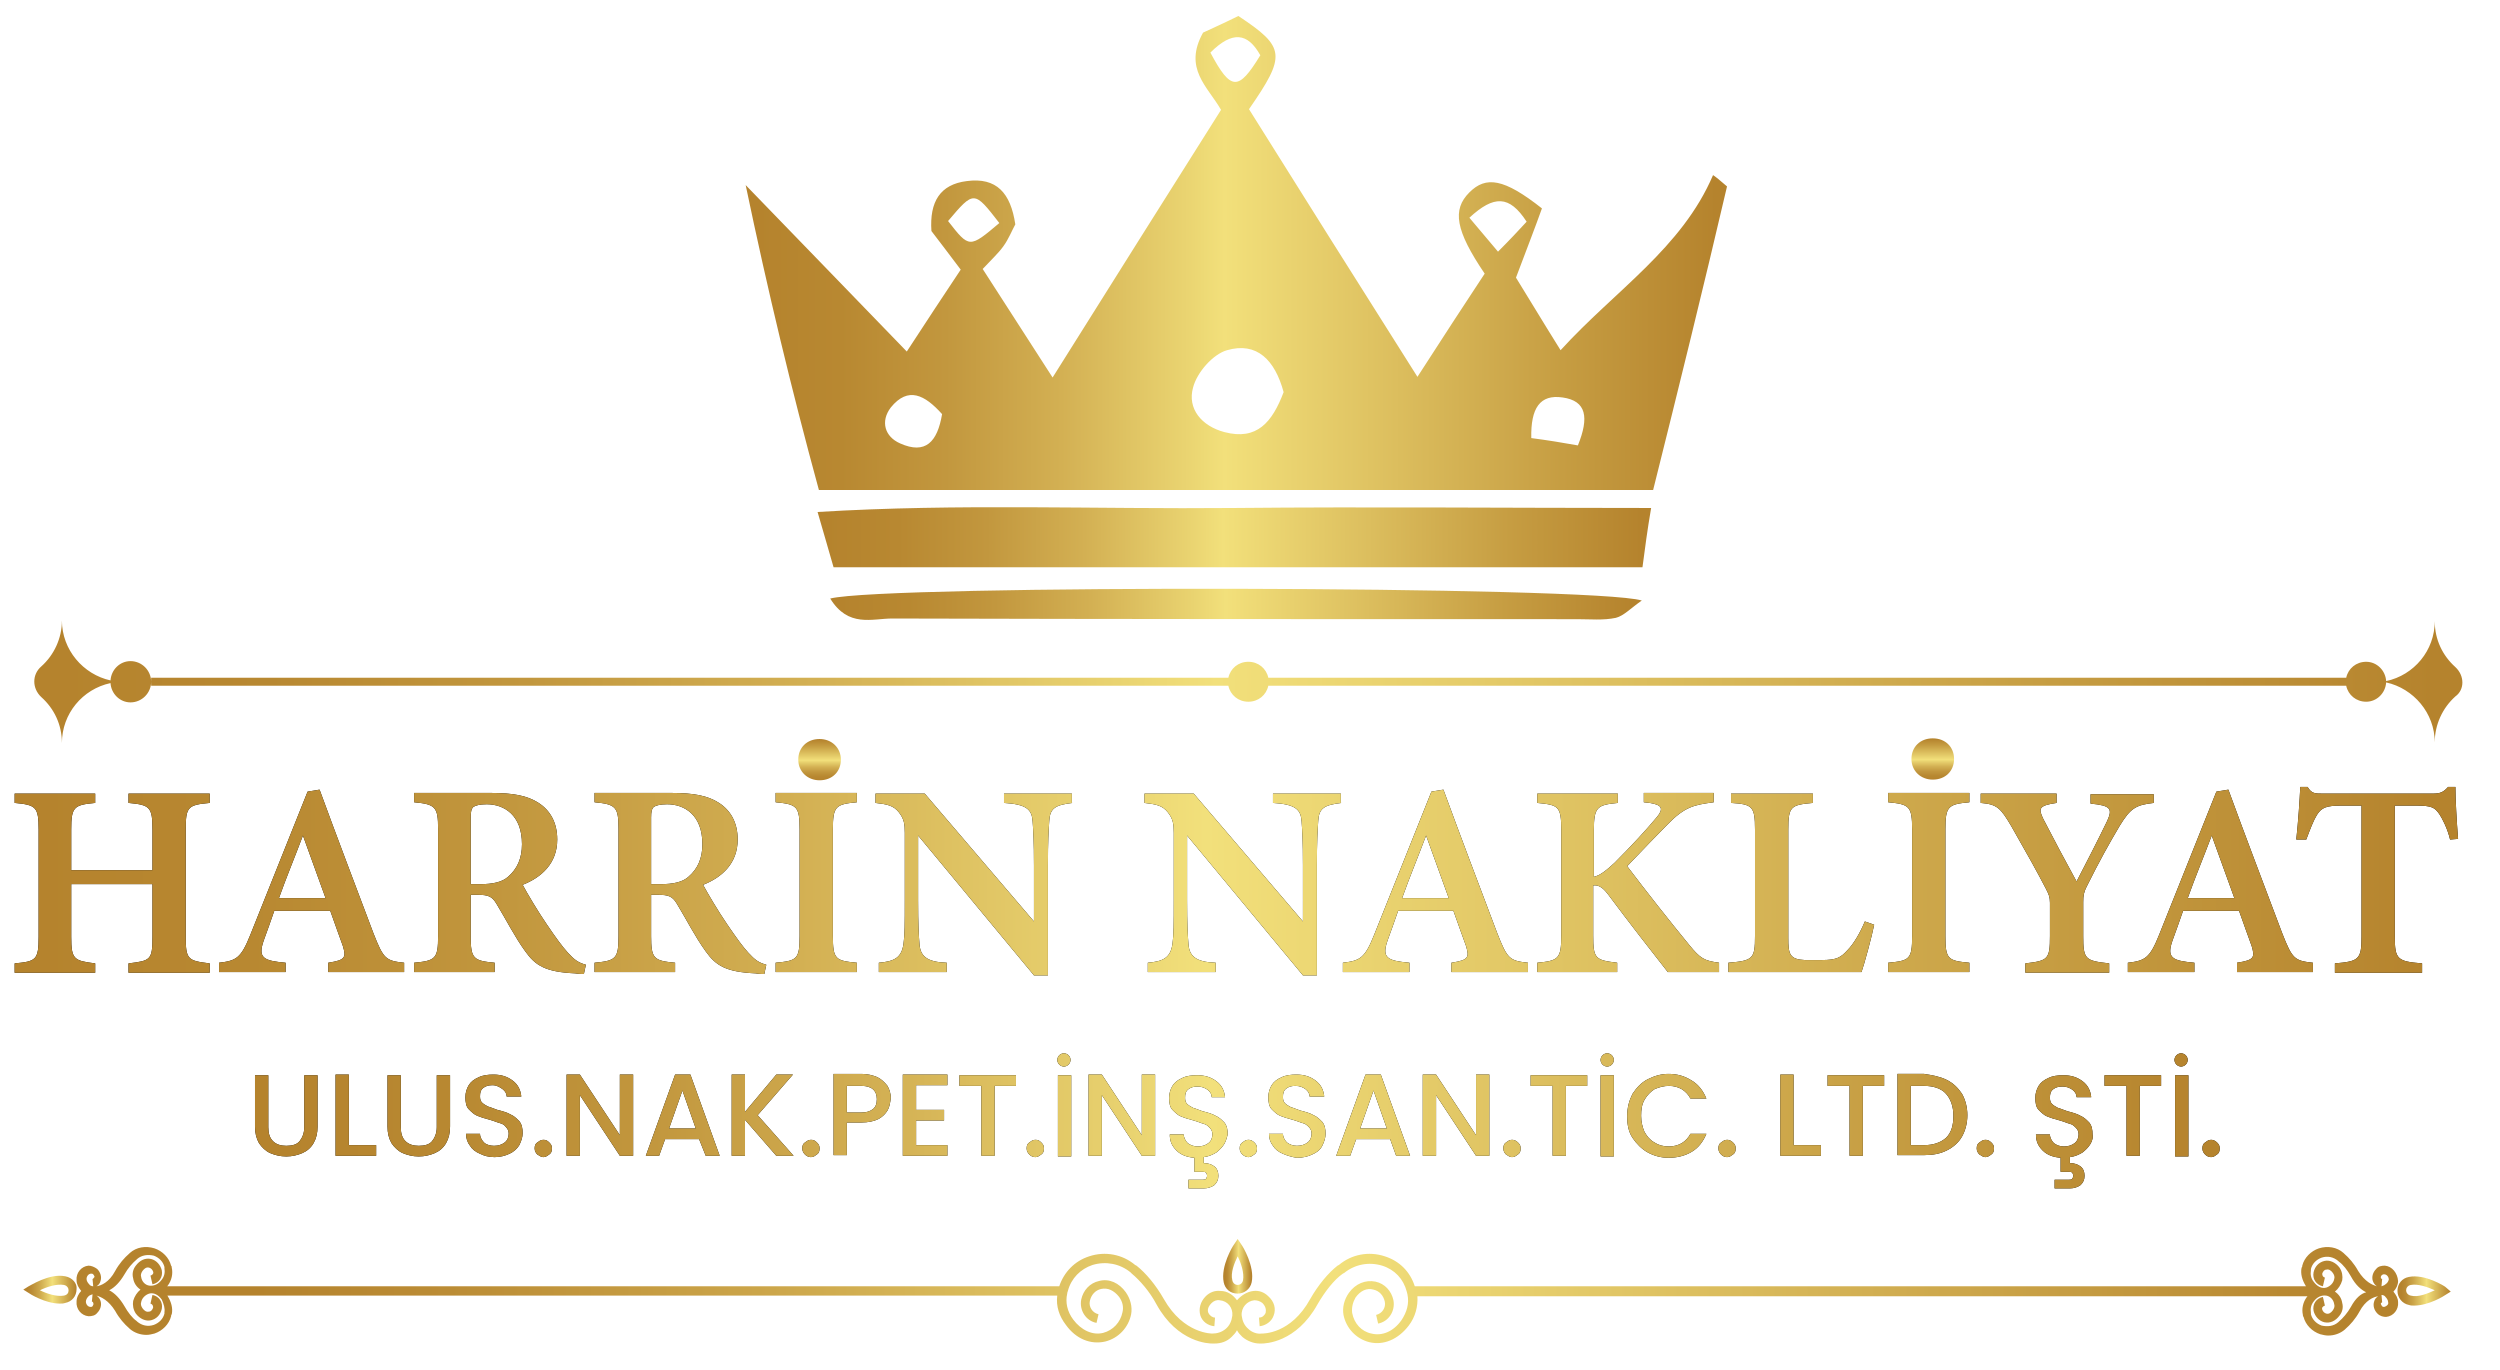 <?xml version="1.0" encoding="utf-8"?>
<!-- Generator: Adobe Illustrator 26.5.0, SVG Export Plug-In . SVG Version: 6.00 Build 0)  -->
<svg version="1.1" id="Layer_1" xmlns="http://www.w3.org/2000/svg" xmlns:xlink="http://www.w3.org/1999/xlink" x="0px" y="0px"
	 viewBox="0 0 375.5 205.7" style="enable-background:new 0 0 375.5 205.7;" xml:space="preserve">
<style type="text/css">
	.st0{display:none;fill:#001519;}
	.st1{fill:url(#SVGID_1_);}
	.st2{fill:url(#SVGID_00000154386299977482490960000014265531158789560705_);}
	.st3{fill:url(#SVGID_00000126296306989246361840000010426803129952020156_);}
	.st4{fill:url(#SVGID_00000020398890400544983490000008685148801618672029_);}
	.st5{fill:url(#SVGID_00000085229777477623883900000015774365628040741526_);}
	.st6{fill:url(#SVGID_00000150803319571187546070000011422665603183128480_);}
	.st7{fill:url(#SVGID_00000073688365878135299630000006679026457436042895_);}
	.st8{fill:url(#SVGID_00000036939989136827241200000015074839749931091890_);}
	.st9{fill:url(#SVGID_00000056415801938274481500000009506001289355731369_);}
	.st10{fill:url(#SVGID_00000031913355915990176700000002024793750965295766_);}
	.st11{fill:url(#SVGID_00000127032349511279055900000005503333633414653834_);}
	.st12{fill:url(#SVGID_00000138569260622605792960000002922617681318441393_);}
	.st13{fill:url(#SVGID_00000065038467688899689180000010990023362174319275_);}
	.st14{fill:url(#SVGID_00000016039457358929644180000007848515902142464677_);}
	.st15{fill:url(#SVGID_00000047055805470223731890000011560279050585917592_);}
	.st16{fill:url(#SVGID_00000035500369463559097140000009441666804854852502_);}
	.st17{fill:url(#SVGID_00000035499221097383498140000012367533971815603104_);}
	.st18{fill:url(#SVGID_00000088820253591721204320000017655869657996757888_);}
	.st19{fill:url(#SVGID_00000029726150255761387020000011642748733089233070_);}
	.st20{fill:url(#SVGID_00000052097441494275445880000013645867180466317723_);}
	.st21{fill:url(#SVGID_00000123407666962642920640000012933275132702017436_);}
	.st22{fill:url(#SVGID_00000000220147694014632350000013179282782092296108_);}
	.st23{fill:url(#SVGID_00000114068927518009749460000014305514154567330447_);}
	.st24{fill:url(#SVGID_00000053517701232261058250000011510549059179406231_);}
	.st25{fill:url(#SVGID_00000179603610248289446890000009788893985139234465_);}
	.st26{fill:url(#SVGID_00000033341741215937345160000007678563114313380246_);}
	.st27{fill:url(#SVGID_00000173877694099738137320000014946525154738258828_);}
	.st28{fill:url(#SVGID_00000158750223957229446290000000700979518619436940_);}
	.st29{fill:url(#SVGID_00000019650279136544118650000018132750589157104307_);}
	.st30{fill:url(#SVGID_00000109750070523026786110000006336459542608115866_);}
	.st31{fill:url(#SVGID_00000091697532028531339740000004480485225849805214_);}
	.st32{fill:url(#SVGID_00000034781823599111761230000003108424744907113613_);}
	.st33{fill:url(#SVGID_00000078723950723038041100000012601684082045155241_);}
	.st34{fill:url(#SVGID_00000042704243715218735010000003547163012116857241_);}
	.st35{fill:url(#SVGID_00000120531988082313520050000009192881063821936303_);}
	.st36{fill:url(#SVGID_00000160158854905455492680000005443348752493848704_);}
	.st37{fill:url(#SVGID_00000164509724737271976200000004617721706812512912_);}
	.st38{fill:url(#SVGID_00000044878811567124264970000011639113043254190731_);}
	.st39{fill:url(#SVGID_00000032639461276920190570000013930826920694135205_);}
	.st40{fill:url(#SVGID_00000017510177601857468340000009884757946598978236_);}
	.st41{fill:url(#SVGID_00000141451138248324253210000008602517493834265479_);}
	.st42{fill:url(#SVGID_00000165217016916433889750000017925976503993745573_);}
	.st43{fill:url(#SVGID_00000067939710208899531520000016058028107961969543_);}
	.st44{fill:url(#SVGID_00000097474338716633600560000001625684971656577708_);}
	.st45{fill:url(#SVGID_00000018920804934450354890000015868261760042174385_);}
	.st46{fill:url(#SVGID_00000158740068365721043130000017415458462166236820_);}
	.st47{fill:url(#SVGID_00000042700789308399040030000013328370220298825378_);}
	.st48{fill:url(#SVGID_00000021818768742049188850000002176694289739150995_);}
	.st49{fill:url(#SVGID_00000057842601895999826820000002134184696367661216_);}
	.st50{fill:url(#SVGID_00000167395002206162383210000010201613672605312654_);}
	.st51{fill:url(#SVGID_00000108305921333455436860000003496180635466936738_);}
	.st52{fill:url(#SVGID_00000051378500420105225370000001582480087388402869_);}
	.st53{fill:url(#SVGID_00000051384276390510931810000011738219373983410333_);}
	.st54{fill:url(#SVGID_00000023970374859054757490000016458051479420978843_);}
	.st55{fill:url(#SVGID_00000083781766755094735010000007939581533375479203_);}
	.st56{fill:url(#SVGID_00000027589249810233324370000001781145397989062017_);}
	.st57{fill:url(#SVGID_00000160884502941065282020000008649808813926587033_);}
</style>
<rect x="-63.1" y="-132.8" class="st0" width="500" height="500"/>
<g>
	<linearGradient id="SVGID_1_" gradientUnits="userSpaceOnUse" x1="5.2" y1="102.53" x2="369.856" y2="102.53">
		<stop  offset="8.939626e-03" style="stop-color:#B5832D"/>
		<stop  offset="9.623279e-02" style="stop-color:#B88831"/>
		<stop  offset="0.203" style="stop-color:#C2973E"/>
		<stop  offset="0.321" style="stop-color:#D3B053"/>
		<stop  offset="0.446" style="stop-color:#E9D370"/>
		<stop  offset="0.487" style="stop-color:#F2E07B"/>
		<stop  offset="0.497" style="stop-color:#F1DE79"/>
		<stop  offset="0.831" style="stop-color:#C69D42"/>
		<stop  offset="0.988" style="stop-color:#B5832D"/>
	</linearGradient>
	<path class="st1" d="M368.8,100.2c-1.9-1.7-3.1-4.1-3.1-6.9c0,4.4-3.1,8.1-7.3,9c-0.1-1.6-1.4-2.9-3-2.9c-1.5,0-2.7,1-3,2.4H192.2
		h-1.7c-0.3-1.4-1.5-2.4-3-2.4c-1.5,0-2.7,1-3,2.4H22.7v0.6c0-1.7-1.4-3.1-3.1-3.1c-1.6,0-2.9,1.3-3,2.9c-4.1-0.9-7.3-4.6-7.3-9
		c0,2.7-1.2,5.2-3.1,6.9c-1.4,1.2-1.4,3.3,0,4.6c1.9,1.7,3.1,4.1,3.1,6.9c0-4.4,3.1-8.1,7.3-9c0.1,1.6,1.4,2.9,3,2.9
		c1.7,0,3.1-1.4,3.1-3.1v0.6h161.8c0.3,1.4,1.5,2.4,3,2.4c1.5,0,2.7-1,3-2.4h1.7h160.2c0.3,1.4,1.5,2.4,3,2.4c1.6,0,2.9-1.3,3-2.9
		c4.1,0.9,7.3,4.6,7.3,9c0-2.7,1.2-5.2,3.1-6.9C370.2,103.6,370.2,101.5,368.8,100.2z"/>
	<g>
		
			<linearGradient id="SVGID_00000145766414910323855570000000155634894814846340_" gradientUnits="userSpaceOnUse" x1="112.068" y1="38.064" x2="259.579" y2="38.064">
			<stop  offset="8.939626e-03" style="stop-color:#B5832D"/>
			<stop  offset="9.623279e-02" style="stop-color:#B88831"/>
			<stop  offset="0.203" style="stop-color:#C2973E"/>
			<stop  offset="0.321" style="stop-color:#D3B053"/>
			<stop  offset="0.446" style="stop-color:#E9D370"/>
			<stop  offset="0.487" style="stop-color:#F2E07B"/>
			<stop  offset="0.497" style="stop-color:#F1DE79"/>
			<stop  offset="0.831" style="stop-color:#C69D42"/>
			<stop  offset="0.988" style="stop-color:#B5832D"/>
		</linearGradient>
		<path style="fill:url(#SVGID_00000145766414910323855570000000155634894814846340_);" d="M248.3,73.6c-42.1,0-83.3,0-125.3,0
			c-4.1-15-7.7-30-11-45.8c8.4,8.7,16,16.5,24.2,25c3-4.6,5.5-8.4,8.1-12.3c-1.7-2.3-3.2-4.2-4.4-5.8c-0.3-4.4,1.3-7,5.3-7.5
			c4.5-0.6,6.6,1.8,7.3,6.5c-0.5,0.9-1,2.2-1.8,3.3c-0.8,1.1-1.8,2-3.1,3.4c3.3,5.1,6.5,10.1,10.5,16.3
			c8.9-14.2,17.1-27.2,25.3-40.2c-2-3.5-5.7-6.2-2.7-11.6c1.3-0.6,3.5-1.6,5.3-2.5c7.1,4.7,7.2,5.9,1.6,14
			c8,12.8,16.2,25.8,25.3,40.2c3.8-5.9,7-10.8,10.1-15.5c-4.4-6.5-4.9-9.6-2.3-12.2c2.5-2.5,5.2-2.1,10.9,2.4
			c-1,2.8-2.2,5.9-3.9,10.4c1.5,2.4,3.7,6.1,6.7,10.9c8.2-9,18.2-15.3,22.9-26.3c0.2,0.1,1.2,0.9,2.1,1.7
			C255.9,43,252.2,58,248.3,73.6z M192.8,58.9c-1.3-4.8-4-7.6-8.5-6.3c-2.1,0.6-4.5,3.3-5.1,5.6c-0.9,3.2,1.3,5.8,4.7,6.7
			C188.8,66.2,191.1,63.4,192.8,58.9z M141.5,62.2c-2.6-2.9-5.1-4.2-7.7-1c-1.6,2.1-0.9,4.4,1.4,5.4C139,68.3,140.8,66.4,141.5,62.2
			z M237,66.9c1.7-4.2,1.3-6.7-2.3-7.2c-3.4-0.5-4.8,1.6-4.7,6.1C232.3,66.1,234.8,66.5,237,66.9z M150.1,33.5
			c-3.8-4.9-3.8-4.9-7.7-0.3C145.6,37.3,145.6,37.3,150.1,33.5z M220.7,32.7c1.5,1.8,2.6,3.1,4.3,5.1c1.8-1.8,3.1-3.2,4.3-4.5
			C226.7,29.3,224.4,29.3,220.7,32.7z M181.8,7.9c3.1,5.8,4.2,5.8,7.5,0.4C187.4,4.9,185.1,4.6,181.8,7.9z"/>
		
			<linearGradient id="SVGID_00000160168345901803755570000010590241275297976192_" gradientUnits="userSpaceOnUse" x1="122.779" y1="80.735" x2="247.927" y2="80.735">
			<stop  offset="8.939626e-03" style="stop-color:#B5832D"/>
			<stop  offset="9.623279e-02" style="stop-color:#B88831"/>
			<stop  offset="0.203" style="stop-color:#C2973E"/>
			<stop  offset="0.321" style="stop-color:#D3B053"/>
			<stop  offset="0.446" style="stop-color:#E9D370"/>
			<stop  offset="0.487" style="stop-color:#F2E07B"/>
			<stop  offset="0.497" style="stop-color:#F1DE79"/>
			<stop  offset="0.831" style="stop-color:#C69D42"/>
			<stop  offset="0.988" style="stop-color:#B5832D"/>
		</linearGradient>
		<path style="fill:url(#SVGID_00000160168345901803755570000010590241275297976192_);" d="M246.7,85.2c-41.1,0-81.1,0-121.5,0
			c-0.7-2.5-1.4-4.8-2.4-8.3c21.3-1.3,41.9-0.4,62.5-0.6c20.6-0.2,41.3,0,62.7,0C247.4,79.8,247.1,82.2,246.7,85.2z"/>
		
			<linearGradient id="SVGID_00000117641809539480308150000014989202632640061886_" gradientUnits="userSpaceOnUse" x1="124.696" y1="90.786" x2="246.645" y2="90.786">
			<stop  offset="8.939626e-03" style="stop-color:#B5832D"/>
			<stop  offset="9.623279e-02" style="stop-color:#B88831"/>
			<stop  offset="0.203" style="stop-color:#C2973E"/>
			<stop  offset="0.321" style="stop-color:#D3B053"/>
			<stop  offset="0.446" style="stop-color:#E9D370"/>
			<stop  offset="0.487" style="stop-color:#F2E07B"/>
			<stop  offset="0.497" style="stop-color:#F1DE79"/>
			<stop  offset="0.831" style="stop-color:#C69D42"/>
			<stop  offset="0.988" style="stop-color:#B5832D"/>
		</linearGradient>
		<path style="fill:url(#SVGID_00000117641809539480308150000014989202632640061886_);" d="M124.7,89.9c8.2-2.1,114.9-1.9,121.9,0.3
			c-1.6,1.1-2.7,2.3-3.9,2.6c-1.9,0.4-3.8,0.2-5.8,0.2c-34.3,0-68.6,0-102.9-0.1C131,92.9,127.4,94.3,124.7,89.9z"/>
	</g>
	<g>
		
			<linearGradient id="SVGID_00000165219630555817901510000010464029283765742464_" gradientUnits="userSpaceOnUse" x1="183.719" y1="190.216" x2="188.002" y2="190.216">
			<stop  offset="7.597926e-02" style="stop-color:#B5832D"/>
			<stop  offset="0.16" style="stop-color:#BB8C35"/>
			<stop  offset="0.299" style="stop-color:#CCA64A"/>
			<stop  offset="0.475" style="stop-color:#E7CF6D"/>
			<stop  offset="0.541" style="stop-color:#F2E07B"/>
			<stop  offset="0.979" style="stop-color:#B5832D"/>
		</linearGradient>
		<path style="fill:url(#SVGID_00000165219630555817901510000010464029283765742464_);" d="M183.8,192.6c0.2,1,1,1.7,2.1,1.7
			c1,0,1.9-0.7,2.1-1.7c0.5-2.4-1.4-5.5-1.5-5.6l-0.6-0.9l-0.6,0.9C185.2,187.1,183.3,190.2,183.8,192.6L183.8,192.6z M185.9,188.7
			c0.5,1,1,2.5,0.8,3.6c-0.1,0.5-0.5,0.7-0.8,0.7c-0.3,0-0.7-0.2-0.8-0.7v0C184.8,191.2,185.4,189.7,185.9,188.7z"/>
		
			<linearGradient id="SVGID_00000080900808036072202690000005537943254645312177_" gradientUnits="userSpaceOnUse" x1="360.096" y1="193.821" x2="368.166" y2="193.821">
			<stop  offset="7.597926e-02" style="stop-color:#B5832D"/>
			<stop  offset="0.16" style="stop-color:#BB8C35"/>
			<stop  offset="0.299" style="stop-color:#CCA64A"/>
			<stop  offset="0.475" style="stop-color:#E7CF6D"/>
			<stop  offset="0.541" style="stop-color:#F2E07B"/>
			<stop  offset="0.979" style="stop-color:#B5832D"/>
		</linearGradient>
		<path style="fill:url(#SVGID_00000080900808036072202690000005537943254645312177_);" d="M367.3,193.3c-0.1-0.1-3.1-2-5.5-1.5
			c-1,0.2-1.7,1-1.7,2.1c0,1,0.7,1.9,1.7,2.1c0.3,0.1,0.5,0.1,0.8,0.1c2.2,0,4.6-1.5,4.7-1.6l0.8-0.5L367.3,193.3z M362.1,194.6
			c-0.5-0.1-0.7-0.5-0.7-0.8c0-0.3,0.2-0.7,0.7-0.8c1.1-0.2,2.5,0.3,3.6,0.8C364.6,194.3,363.2,194.9,362.1,194.6z"/>
		
			<linearGradient id="SVGID_00000085234425706815278690000015474453244457377718_" gradientUnits="userSpaceOnUse" x1="11.621" y1="194.397" x2="360.026" y2="194.397">
			<stop  offset="7.597926e-02" style="stop-color:#B5832D"/>
			<stop  offset="0.16" style="stop-color:#BB8C35"/>
			<stop  offset="0.299" style="stop-color:#CCA64A"/>
			<stop  offset="0.475" style="stop-color:#E7CF6D"/>
			<stop  offset="0.541" style="stop-color:#F2E07B"/>
			<stop  offset="0.979" style="stop-color:#B5832D"/>
		</linearGradient>
		<path style="fill:url(#SVGID_00000085234425706815278690000015474453244457377718_);" d="M358.2,190.1c-0.5,0-1,0.1-1.3,0.5
			c-0.5,0.5-0.7,1.2-0.5,1.8c0.1,0.3,0.3,0.6,0.6,0.8c-0.7-0.2-1.8-0.7-2.8-2.3c-0.6-1.1-1.4-2-2.1-2.6l-0.1-0.1
			c-1-0.9-2.4-1.1-3.7-0.7c-1.2,0.4-2.2,1.4-2.5,2.6c0,0.1,0,0.2-0.1,0.3c-0.2,0.9,0.1,1.9,0.6,2.7c0,0.1,0.1,0.1,0.1,0.1H212.5
			c-0.7-2.2-2.3-3.8-4.5-4.5c-2.4-0.8-5-0.3-6.9,1.3l-0.2,0.1c-1.4,1.1-2.9,2.9-4.1,5c-2.9,5.3-7.1,5.2-7.3,5.2l0,0l0,0
			c-0.7,0.1-1.5-0.2-2-0.7c-0.6-0.5-0.9-1.2-1-2c-0.1-1.2,0.8-2.2,1.9-2.3c0.4,0,0.8,0.1,1.2,0.4c0.5,0.5,0.6,1,0.5,1.5
			c-0.2,0.4-0.5,0.7-1,0.7l0.1,1.3c0.9-0.1,1.8-0.7,2.1-1.6c0.4-1,0.1-2.1-0.8-2.9c-0.6-0.6-1.4-0.9-2.2-0.8c-1,0.1-1.9,0.7-2.5,1.4
			c-0.6-0.8-1.4-1.4-2.5-1.4c-0.8-0.1-1.6,0.2-2.2,0.8c-0.8,0.8-1.1,1.9-0.8,2.9c0.3,0.9,1.1,1.5,2.1,1.6l0.1-1.3
			c-0.4,0-0.8-0.3-1-0.7c-0.2-0.5,0-1,0.5-1.5c0.3-0.3,0.8-0.5,1.2-0.4c1.2,0.1,2,1.1,1.9,2.3c-0.1,0.8-0.4,1.5-1,2
			c-0.6,0.5-1.3,0.7-2,0.7l0,0l0,0c0,0-4.3,0.1-7.3-5.2c-1.2-2.1-2.7-3.9-4.1-5l-0.2-0.1c-1.9-1.6-4.5-2.1-6.9-1.3
			c-2.2,0.7-3.8,2.4-4.5,4.5h-134c0,0,0.1-0.1,0.1-0.1c0.6-0.8,0.8-1.8,0.6-2.7c0-0.1,0-0.2-0.1-0.3c-0.3-1.2-1.3-2.2-2.5-2.6
			c-1.3-0.4-2.7-0.2-3.7,0.7l-0.1,0.1c-0.7,0.6-1.5,1.5-2.1,2.6c-0.9,1.7-2.1,2.2-2.8,2.3c0.3-0.2,0.5-0.4,0.6-0.8
			c0.2-0.6,0-1.3-0.5-1.8c-0.4-0.3-0.9-0.5-1.3-0.5c-1.1,0.1-1.9,1.1-1.8,2.2c0,0.6,0.3,1.1,0.7,1.6c-0.4,0.4-0.7,1-0.7,1.6
			c-0.1,1.1,0.7,2.1,1.8,2.2c0.5,0,1-0.1,1.3-0.5c0.5-0.5,0.7-1.2,0.5-1.8c-0.1-0.3-0.3-0.6-0.6-0.8c0.7,0.2,1.8,0.7,2.8,2.3
			c0.6,1.1,1.4,2,2.1,2.6l0.1,0.1c0.7,0.6,1.6,0.9,2.5,0.9c0.4,0,0.8-0.1,1.2-0.2c1.2-0.4,2.2-1.4,2.5-2.6c0-0.1,0-0.2,0.1-0.3
			c0.2-0.9-0.1-1.9-0.6-2.7c0-0.1-0.1-0.1-0.1-0.1h133.7c-0.2,1.6,0.3,3.1,1.3,4.4c1.5,2.1,3.7,3,5.9,2.5c2-0.5,3.5-2.1,3.9-4.1
			c0.2-1.1-0.1-2.3-0.8-3.3c-1-1.4-2.5-2.1-4-1.7c-1.4,0.3-2.4,1.4-2.7,2.8c-0.3,1.6,0.7,3.2,2.3,3.5l0.3-1.3
			c-0.9-0.2-1.5-1.1-1.3-2c0.2-0.9,0.8-1.6,1.7-1.8c1-0.2,1.9,0.2,2.7,1.2c0.5,0.7,0.7,1.5,0.5,2.3c-0.3,1.5-1.4,2.7-2.9,3.1
			c-1.6,0.4-3.3-0.4-4.5-2c-0.9-1.2-1.2-2.6-0.9-3.9c0-0.2,0.1-0.3,0.1-0.4c0.5-1.9,1.9-3.3,3.7-3.9c2-0.6,4.1-0.2,5.7,1.1l0.2,0.2
			c1.2,1,2.7,2.7,3.7,4.6c3.2,5.8,7.9,5.9,8.4,5.9c0.1,0,0.2,0,0.3,0c1,0,1.9-0.3,2.6-1c0.3-0.3,0.6-0.6,0.8-1
			c0.2,0.4,0.5,0.7,0.8,1c0.7,0.6,1.7,1,2.6,1c0.1,0,0.2,0,0.3,0c0.5,0,5.2-0.1,8.4-5.9c1.1-1.9,2.5-3.7,3.8-4.6l0.2-0.1
			c1.6-1.3,3.7-1.7,5.7-1.1c1.9,0.6,3.2,2,3.7,3.9c0,0.1,0.1,0.3,0.1,0.4c0.3,1.4-0.1,2.7-0.9,3.9c-1.2,1.7-2.9,2.4-4.5,2
			c-1.5-0.3-2.6-1.5-2.9-3.1c-0.1-0.8,0.1-1.6,0.5-2.3c0.7-1,1.7-1.5,2.7-1.2c0.9,0.2,1.5,0.9,1.7,1.8c0.2,0.9-0.4,1.8-1.3,2
			l0.3,1.3c1.6-0.3,2.6-1.9,2.3-3.5c-0.3-1.4-1.3-2.5-2.7-2.8c-1.5-0.3-3,0.3-4,1.7c-0.7,1-1,2.2-0.8,3.3c0.4,2,1.9,3.6,3.9,4.1
			c2.1,0.5,4.3-0.4,5.9-2.5c1-1.3,1.4-2.9,1.3-4.4h133.7c0,0-0.1,0.1-0.1,0.1c-0.6,0.8-0.8,1.8-0.6,2.7c0,0.1,0,0.2,0.1,0.3
			c0.3,1.2,1.3,2.2,2.5,2.6c0.4,0.1,0.8,0.2,1.2,0.2c0.9,0,1.8-0.3,2.5-0.9l0.1-0.1c0.7-0.6,1.5-1.5,2.1-2.6
			c0.9-1.7,2.1-2.2,2.8-2.3c-0.3,0.2-0.5,0.4-0.6,0.8c-0.2,0.6,0,1.3,0.5,1.8c0.4,0.4,0.9,0.5,1.3,0.5c1.1-0.1,1.9-1.1,1.8-2.2
			c0-0.6-0.3-1.1-0.7-1.6c0.4-0.4,0.7-1,0.7-1.6C360.1,191.2,359.3,190.2,358.2,190.1z M13.9,196.2c-0.1,0.1-0.2,0.1-0.3,0.1
			c-0.4,0-0.7-0.4-0.7-0.8c0-0.3,0.2-0.6,0.4-0.8c0.2-0.2,0.4-0.2,0.6-0.3c0,0,0,0,0,0l-0.1,1.1c0.1,0,0.2,0.1,0.2,0.2
			C14.1,195.9,14,196,13.9,196.2z M13.9,192.1l0.1,1.1c-0.2,0-0.5-0.1-0.6-0.3c-0.2-0.2-0.4-0.5-0.4-0.8c0-0.4,0.3-0.8,0.7-0.8
			c0,0,0,0,0,0c0.1,0,0.2,0,0.3,0.1c0.1,0.1,0.2,0.3,0.2,0.4C14,192,14,192.1,13.9,192.1z M24.7,197.1c0,0.1,0,0.1,0,0.2
			c-0.2,0.8-0.8,1.4-1.6,1.7c-0.9,0.3-1.8,0.1-2.5-0.5l-0.1-0.1c-0.6-0.4-1.3-1.3-1.8-2.2c-0.7-1.2-1.5-2-2.3-2.4
			c0.8-0.4,1.6-1.2,2.3-2.4c0.5-0.9,1.2-1.7,1.8-2.2l0.1-0.1c0.7-0.6,1.6-0.7,2.5-0.5c0.8,0.3,1.4,0.9,1.6,1.7c0,0.1,0,0.1,0,0.2
			c0.1,0.6,0,1.2-0.4,1.7c-0.5,0.7-1.2,1-1.9,0.9c-0.6-0.1-1.1-0.6-1.2-1.3c-0.1-0.3,0-0.6,0.2-0.9c0.3-0.4,0.6-0.6,1-0.5
			c0.3,0.1,0.5,0.3,0.6,0.6c0.1,0.3-0.1,0.5-0.4,0.6l0.3,1.3c1-0.2,1.6-1.1,1.4-2.1c-0.2-0.8-0.8-1.5-1.6-1.7
			c-0.9-0.2-1.7,0.2-2.3,1c-0.4,0.5-0.6,1.2-0.4,1.9c0.1,0.7,0.5,1.3,1.1,1.7c-0.5,0.4-0.9,1-1.1,1.7c-0.1,0.6,0,1.3,0.4,1.9
			c0.6,0.8,1.5,1.2,2.3,1c0.8-0.2,1.4-0.8,1.6-1.7c0.2-1-0.4-1.9-1.4-2.1l-0.3,1.3c0.3,0.1,0.4,0.3,0.4,0.6
			c-0.1,0.3-0.3,0.6-0.6,0.6c-0.4,0.1-0.7-0.1-1-0.5c-0.2-0.3-0.3-0.6-0.2-0.9c0.1-0.6,0.6-1.1,1.2-1.3c0.7-0.2,1.4,0.2,1.9,0.9
			C24.6,195.9,24.8,196.5,24.7,197.1z M353.1,196.3c-0.5,0.9-1.2,1.7-1.8,2.2l-0.1,0.1c-0.7,0.6-1.6,0.7-2.5,0.5
			c-0.8-0.3-1.4-0.9-1.6-1.7c0-0.1,0-0.1,0-0.2c-0.1-0.6,0-1.2,0.4-1.7c0.5-0.7,1.2-1,1.9-0.9c0.6,0.1,1.1,0.6,1.2,1.3
			c0.1,0.3,0,0.6-0.2,0.9c-0.3,0.4-0.6,0.6-1,0.5c-0.3-0.1-0.5-0.3-0.6-0.6c-0.1-0.3,0.1-0.5,0.4-0.6l-0.3-1.3
			c-1,0.2-1.6,1.1-1.4,2.1c0.2,0.8,0.8,1.5,1.6,1.7c0.9,0.2,1.7-0.2,2.3-1c0.4-0.5,0.6-1.2,0.4-1.9c-0.1-0.7-0.5-1.3-1.1-1.7
			c0.5-0.4,0.9-1,1.1-1.7c0.1-0.6,0-1.3-0.4-1.9c-0.6-0.8-1.5-1.2-2.3-1c-0.8,0.2-1.4,0.8-1.6,1.7c-0.2,1,0.4,1.9,1.4,2.1l0.3-1.3
			c-0.3-0.1-0.4-0.3-0.4-0.6c0.1-0.3,0.3-0.6,0.6-0.6c0.4-0.1,0.7,0.1,1,0.5c0.2,0.3,0.3,0.6,0.2,0.9c-0.1,0.6-0.6,1.1-1.2,1.3
			c-0.7,0.2-1.4-0.2-1.9-0.9c-0.4-0.5-0.5-1.1-0.4-1.7c0-0.1,0-0.1,0-0.2c0.2-0.8,0.8-1.4,1.6-1.7c0.9-0.3,1.8-0.1,2.5,0.5l0.1,0.1
			c0.6,0.4,1.3,1.3,1.8,2.2c0.7,1.3,1.5,2,2.3,2.4C354.6,194.3,353.8,195,353.1,196.3z M358.1,196.3c-0.1,0-0.2,0-0.3-0.1
			c-0.1-0.1-0.2-0.3-0.2-0.4c0-0.1,0.1-0.1,0.2-0.2l-0.1-1.1c0,0,0,0,0,0c0.2,0,0.5,0.1,0.6,0.3c0.2,0.2,0.4,0.5,0.4,0.8
			C358.8,195.9,358.5,196.2,358.1,196.3z M358.3,192.9c-0.2,0.2-0.4,0.2-0.6,0.3l0.1-1.1c-0.1,0-0.2-0.1-0.2-0.2
			c0-0.1,0-0.3,0.2-0.4c0.1-0.1,0.2-0.1,0.3-0.1c0,0,0,0,0,0c0.4,0,0.7,0.4,0.7,0.8C358.7,192.5,358.6,192.7,358.3,192.9z"/>
		
			<linearGradient id="SVGID_00000119798853875832516560000017724659459198234503_" gradientUnits="userSpaceOnUse" x1="3.48" y1="193.821" x2="11.551" y2="193.821">
			<stop  offset="7.597926e-02" style="stop-color:#B5832D"/>
			<stop  offset="0.16" style="stop-color:#BB8C35"/>
			<stop  offset="0.299" style="stop-color:#CCA64A"/>
			<stop  offset="0.475" style="stop-color:#E7CF6D"/>
			<stop  offset="0.541" style="stop-color:#F2E07B"/>
			<stop  offset="0.979" style="stop-color:#B5832D"/>
		</linearGradient>
		<path style="fill:url(#SVGID_00000119798853875832516560000017724659459198234503_);" d="M9.8,191.7c-2.4-0.5-5.4,1.5-5.5,1.5
			l-0.8,0.5l0.8,0.5c0.1,0.1,2.5,1.6,4.7,1.6c0.3,0,0.5,0,0.8-0.1c1-0.2,1.7-1,1.7-2.1C11.6,192.8,10.9,191.9,9.8,191.7z M9.6,194.6
			c-1.1,0.2-2.6-0.3-3.6-0.8c1-0.5,2.5-1,3.6-0.8c0.5,0.1,0.7,0.5,0.7,0.8C10.3,194.2,10.1,194.5,9.6,194.6z"/>
	</g>
	<g>
		<g>
			<path d="M31.5,120.6c-3.3,0.3-3.6,0.6-3.6,4v16.1c0,3.4,0.3,3.6,3.6,4v1.4H19.3v-1.4c3.3-0.4,3.6-0.5,3.6-4v-7.9H10.7v7.9
				c0,3.4,0.4,3.6,3.6,4v1.4H2.2v-1.4c3.2-0.3,3.6-0.5,3.6-4v-16.1c0-3.4-0.4-3.7-3.6-4v-1.4h12.1v1.4c-3.2,0.3-3.6,0.6-3.6,4v6.1
				h12.2v-6.1c0-3.4-0.4-3.7-3.6-4v-1.4h12.2V120.6z"/>
			<path d="M49.3,146v-1.4c2.6-0.4,2.7-0.8,2.2-2.5c-0.5-1.4-1.2-3.3-1.9-5.3h-8.4c-0.5,1.5-1.1,3.1-1.6,4.5c-0.9,2.6,0,3,3.3,3.3
				v1.4h-10v-1.4c2.6-0.3,3.3-0.7,4.7-4.2l8.6-21.5l1.8-0.3c2.6,7.1,5.5,14.7,8.1,21.6c1.5,3.8,1.8,4.1,4.6,4.4v1.4H49.3z
				 M45.5,125.5c-1.2,3.2-2.5,6.3-3.6,9.4h7L45.5,125.5z"/>
			<path d="M87.7,146.3c-0.3,0-0.8,0-1.3-0.1c-4.5-0.2-6-1.2-7.5-3.3c-1.6-2.2-2.9-4.8-4.3-7.1c-0.7-1.2-1.3-1.4-2.9-1.4l-1,0v6.2
				c0,3.4,0.4,3.7,3.6,4v1.4H62.2v-1.4c3.2-0.3,3.6-0.6,3.6-4v-16.1c0-3.3-0.4-3.7-3.6-4v-1.4h11.5c3.4,0,5.5,0.4,7.2,1.5
				c1.7,1.1,2.8,2.9,2.8,5.5c0,3.6-2.4,5.7-5.2,6.8c0.7,1.3,2.3,4,3.6,5.9c1.5,2.2,2.3,3.3,3.2,4.3c1,1.1,1.6,1.5,2.7,1.8
				L87.7,146.3z M72.1,132.8c1.9,0,3.3-0.3,4.2-1.1c1.4-1.2,2.1-2.8,2.1-4.9c0-4.4-2.7-6-5.3-6c-1.1,0-1.7,0.2-2,0.4
				c-0.3,0.3-0.4,0.7-0.4,1.6v10H72.1z"/>
			<path d="M114.8,146.3c-0.3,0-0.8,0-1.3-0.1c-4.5-0.2-6-1.2-7.5-3.3c-1.6-2.2-2.9-4.8-4.3-7.1c-0.7-1.2-1.3-1.4-2.9-1.4l-1,0v6.2
				c0,3.4,0.4,3.7,3.6,4v1.4H89.3v-1.4c3.2-0.3,3.6-0.6,3.6-4v-16.1c0-3.3-0.4-3.7-3.6-4v-1.4h11.5c3.4,0,5.5,0.4,7.2,1.5
				c1.7,1.1,2.8,2.9,2.8,5.5c0,3.6-2.4,5.7-5.2,6.8c0.7,1.3,2.3,4,3.6,5.9c1.5,2.2,2.3,3.3,3.2,4.3c1,1.1,1.6,1.5,2.7,1.8
				L114.8,146.3z M99.2,132.8c1.9,0,3.3-0.3,4.2-1.1c1.4-1.2,2.1-2.8,2.1-4.9c0-4.4-2.7-6-5.3-6c-1.1,0-1.7,0.2-2,0.4
				c-0.3,0.3-0.4,0.7-0.4,1.6v10H99.2z"/>
			<path d="M116.5,146v-1.4c3.2-0.3,3.6-0.5,3.6-4v-16c0-3.5-0.4-3.8-3.6-4.1v-1.4h12.2v1.4c-3.2,0.3-3.6,0.6-3.6,4.1v16
				c0,3.5,0.4,3.7,3.6,4v1.4H116.5z"/>
			<path d="M161.1,120.6c-2.6,0.3-3.4,0.8-3.5,2.7c-0.1,1.5-0.2,3-0.2,6.7v16.5h-2.1l-17.4-21v9.7c0,3.6,0.1,5.3,0.2,6.5
				c0.1,1.9,1.1,2.8,4.1,2.9v1.4h-10.2v-1.4c2.4-0.2,3.4-0.8,3.7-2.8c0.2-1.4,0.2-3,0.2-6.7v-10c0-1.3-0.1-2.1-0.9-3.1
				c-0.8-1-1.7-1.2-3.5-1.4v-1.4h7.4l16.4,19.2V130c0-3.7-0.1-5.2-0.2-6.6c-0.1-1.8-0.9-2.6-4.3-2.8v-1.4h10.2V120.6z"/>
			<path d="M201.5,120.6c-2.6,0.3-3.4,0.8-3.5,2.7c-0.1,1.5-0.2,3-0.2,6.7v16.5h-2.1l-17.4-21v9.7c0,3.6,0.1,5.3,0.2,6.5
				c0.1,1.9,1.1,2.8,4.1,2.9v1.4h-10.2v-1.4c2.4-0.2,3.4-0.8,3.7-2.8c0.2-1.4,0.2-3,0.2-6.7v-10c0-1.3-0.1-2.1-0.9-3.1
				c-0.8-1-1.7-1.2-3.5-1.4v-1.4h7.4l16.4,19.2V130c0-3.7-0.1-5.2-0.2-6.6c-0.1-1.8-0.9-2.6-4.3-2.8v-1.4h10.2V120.6z"/>
			<path d="M218,146v-1.4c2.6-0.4,2.7-0.8,2.2-2.5c-0.5-1.4-1.2-3.3-1.9-5.3H210c-0.5,1.5-1.1,3.1-1.6,4.5c-0.9,2.6,0,3,3.3,3.3v1.4
				h-10v-1.4c2.6-0.3,3.3-0.7,4.7-4.2l8.6-21.5l1.8-0.3c2.6,7.1,5.5,14.7,8.1,21.6c1.5,3.8,1.8,4.1,4.6,4.4v1.4H218z M214.2,125.5
				c-1.2,3.2-2.5,6.3-3.6,9.4h7L214.2,125.5z"/>
			<path d="M231,119.2h12v1.4c-3.1,0.3-3.6,0.6-3.6,4.1v7c0.9-0.2,1.8-0.9,3.1-2.1c2.6-2.6,4.8-5,6.3-6.8c1.1-1.3,0.9-1.9-1-2.2
				l-0.9-0.1v-1.4h10.5v1.4c-2.9,0.4-4.3,0.6-7,3.4c-1.5,1.5-3.9,4-6,6.2c2.8,3.7,6.5,8.4,9.3,11.8c1.7,2.1,2.3,2.4,4.5,2.7v1.4
				h-7.7c-2.2-2.8-5.8-7.4-9-11.7c-0.9-1.2-1.6-1.4-2.2-1.3v7.5c0,3.5,0.3,3.7,3.6,4.1v1.4h-12v-1.4c3.2-0.3,3.6-0.6,3.6-4.1v-15.8
				c0-3.6-0.4-3.8-3.6-4.1V119.2z"/>
			<path d="M281.5,138.9c-0.3,1.6-1.5,6-1.9,7.1h-20v-1.4c3.7-0.3,4-0.6,4-4v-16c0-3.5-0.4-3.8-3.6-4v-1.4h12.3v1.4
				c-3.3,0.3-3.7,0.5-3.7,4v16.3c0,2.4,0.2,3.2,2.5,3.3c0.1,0,2.3,0,2.5,0c2.3,0,2.9-0.4,3.9-1.5c0.9-0.9,1.9-2.6,2.6-4.3
				L281.5,138.9z"/>
			<path d="M283.6,146v-1.4c3.2-0.3,3.6-0.5,3.6-4v-16c0-3.5-0.4-3.8-3.6-4.1v-1.4h12.2v1.4c-3.2,0.3-3.6,0.6-3.6,4.1v16
				c0,3.5,0.4,3.7,3.6,4v1.4H283.6z"/>
			<path d="M323.5,120.6c-2.7,0.3-3.5,0.8-5.1,3.4c-1.6,2.7-3,5.2-5,9.2c-0.4,0.8-0.5,1.3-0.5,2.3v5.1c0,3.5,0.3,3.7,3.9,4.1v1.4
				h-12.6v-1.4c3.4-0.4,3.7-0.6,3.7-4.1v-5c0-0.9-0.2-1.3-0.6-2.1c-1.3-2.5-2.8-5.2-5.2-9.4c-1.6-2.7-2.1-3.3-4.6-3.5v-1.4h11.4v1.4
				c-2.8,0.4-2.7,0.9-2,2.4c1.5,2.9,3.3,6.3,5,9.4c1.3-2.5,3.4-6.6,4.6-9.1c0.8-1.8,0.6-2.3-2.5-2.6v-1.4h9.5V120.6z"/>
			<path d="M336,146v-1.4c2.6-0.4,2.7-0.8,2.2-2.5c-0.5-1.4-1.2-3.3-1.9-5.3h-8.4c-0.5,1.5-1.1,3.1-1.6,4.5c-0.9,2.6,0,3,3.3,3.3
				v1.4h-10v-1.4c2.6-0.3,3.3-0.7,4.7-4.2l8.6-21.5l1.8-0.3c2.6,7.1,5.5,14.7,8.1,21.6c1.5,3.8,1.8,4.1,4.6,4.4v1.4H336z
				 M332.2,125.5c-1.2,3.2-2.5,6.3-3.6,9.4h7L332.2,125.5z"/>
			<path d="M368,126.1c-0.4-1.7-1.2-3.2-1.6-3.8c-0.7-1-1.1-1.3-3.5-1.3h-3.2v19.7c0,3.4,0.4,3.7,4.1,4v1.4h-13.1v-1.4
				c3.6-0.3,4-0.6,4-4V121h-3c-2.3,0-3,0.3-3.7,1.4c-0.5,0.8-1,2.1-1.6,3.7h-1.5c0.3-2.8,0.5-5.8,0.6-7.9h1.1c0.6,1,1.1,1,2.3,1
				h16.5c1.1,0,1.6-0.2,2.3-1h1.1c0,1.8,0.2,5.2,0.4,7.8L368,126.1z"/>
		</g>
		<g>
			
				<linearGradient id="SVGID_00000127738397949930843130000011110342472244136873_" gradientUnits="userSpaceOnUse" x1="2.171" y1="132.333" x2="369.474" y2="132.333">
				<stop  offset="8.939626e-03" style="stop-color:#B5832D"/>
				<stop  offset="9.623279e-02" style="stop-color:#B88831"/>
				<stop  offset="0.203" style="stop-color:#C2973E"/>
				<stop  offset="0.321" style="stop-color:#D3B053"/>
				<stop  offset="0.446" style="stop-color:#E9D370"/>
				<stop  offset="0.487" style="stop-color:#F2E07B"/>
				<stop  offset="0.497" style="stop-color:#F1DE79"/>
				<stop  offset="0.831" style="stop-color:#C69D42"/>
				<stop  offset="0.988" style="stop-color:#B5832D"/>
			</linearGradient>
			<path style="fill:url(#SVGID_00000127738397949930843130000011110342472244136873_);" d="M31.5,120.6c-3.3,0.3-3.6,0.6-3.6,4
				v16.1c0,3.4,0.3,3.6,3.6,4v1.4H19.3v-1.4c3.3-0.4,3.6-0.5,3.6-4v-7.9H10.7v7.9c0,3.4,0.4,3.6,3.6,4v1.4H2.2v-1.4
				c3.2-0.3,3.6-0.5,3.6-4v-16.1c0-3.4-0.4-3.7-3.6-4v-1.4h12.1v1.4c-3.2,0.3-3.6,0.6-3.6,4v6.1h12.2v-6.1c0-3.4-0.4-3.7-3.6-4v-1.4
				h12.2V120.6z"/>
			
				<linearGradient id="SVGID_00000106125757139458166930000003056727990831675578_" gradientUnits="userSpaceOnUse" x1="2.171" y1="132.333" x2="369.474" y2="132.333">
				<stop  offset="8.939626e-03" style="stop-color:#B5832D"/>
				<stop  offset="9.623279e-02" style="stop-color:#B88831"/>
				<stop  offset="0.203" style="stop-color:#C2973E"/>
				<stop  offset="0.321" style="stop-color:#D3B053"/>
				<stop  offset="0.446" style="stop-color:#E9D370"/>
				<stop  offset="0.487" style="stop-color:#F2E07B"/>
				<stop  offset="0.497" style="stop-color:#F1DE79"/>
				<stop  offset="0.831" style="stop-color:#C69D42"/>
				<stop  offset="0.988" style="stop-color:#B5832D"/>
			</linearGradient>
			<path style="fill:url(#SVGID_00000106125757139458166930000003056727990831675578_);" d="M49.3,146v-1.4c2.6-0.4,2.7-0.8,2.2-2.5
				c-0.5-1.4-1.2-3.3-1.9-5.3h-8.4c-0.5,1.5-1.1,3.1-1.6,4.5c-0.9,2.6,0,3,3.3,3.3v1.4h-10v-1.4c2.6-0.3,3.3-0.7,4.7-4.2l8.6-21.5
				l1.8-0.3c2.6,7.1,5.5,14.7,8.1,21.6c1.5,3.8,1.8,4.1,4.6,4.4v1.4H49.3z M45.5,125.5c-1.2,3.2-2.5,6.3-3.6,9.4h7L45.5,125.5z"/>
			
				<linearGradient id="SVGID_00000138542058588448033690000003570403259403232696_" gradientUnits="userSpaceOnUse" x1="2.171" y1="132.333" x2="369.474" y2="132.333">
				<stop  offset="8.939626e-03" style="stop-color:#B5832D"/>
				<stop  offset="9.623279e-02" style="stop-color:#B88831"/>
				<stop  offset="0.203" style="stop-color:#C2973E"/>
				<stop  offset="0.321" style="stop-color:#D3B053"/>
				<stop  offset="0.446" style="stop-color:#E9D370"/>
				<stop  offset="0.487" style="stop-color:#F2E07B"/>
				<stop  offset="0.497" style="stop-color:#F1DE79"/>
				<stop  offset="0.831" style="stop-color:#C69D42"/>
				<stop  offset="0.988" style="stop-color:#B5832D"/>
			</linearGradient>
			<path style="fill:url(#SVGID_00000138542058588448033690000003570403259403232696_);" d="M87.7,146.3c-0.3,0-0.8,0-1.3-0.1
				c-4.5-0.2-6-1.2-7.5-3.3c-1.6-2.2-2.9-4.8-4.3-7.1c-0.7-1.2-1.3-1.4-2.9-1.4l-1,0v6.2c0,3.4,0.4,3.7,3.6,4v1.4H62.2v-1.4
				c3.2-0.3,3.6-0.6,3.6-4v-16.1c0-3.3-0.4-3.7-3.6-4v-1.4h11.5c3.4,0,5.5,0.4,7.2,1.5c1.7,1.1,2.8,2.9,2.8,5.5
				c0,3.6-2.4,5.7-5.2,6.8c0.7,1.3,2.3,4,3.6,5.9c1.5,2.2,2.3,3.3,3.2,4.3c1,1.1,1.6,1.5,2.7,1.8L87.7,146.3z M72.1,132.8
				c1.9,0,3.3-0.3,4.2-1.1c1.4-1.2,2.1-2.8,2.1-4.9c0-4.4-2.7-6-5.3-6c-1.1,0-1.7,0.2-2,0.4c-0.3,0.3-0.4,0.7-0.4,1.6v10H72.1z"/>
			
				<linearGradient id="SVGID_00000121268221957108350200000017621256533306867883_" gradientUnits="userSpaceOnUse" x1="2.171" y1="132.333" x2="369.474" y2="132.333">
				<stop  offset="8.939626e-03" style="stop-color:#B5832D"/>
				<stop  offset="9.623279e-02" style="stop-color:#B88831"/>
				<stop  offset="0.203" style="stop-color:#C2973E"/>
				<stop  offset="0.321" style="stop-color:#D3B053"/>
				<stop  offset="0.446" style="stop-color:#E9D370"/>
				<stop  offset="0.487" style="stop-color:#F2E07B"/>
				<stop  offset="0.497" style="stop-color:#F1DE79"/>
				<stop  offset="0.831" style="stop-color:#C69D42"/>
				<stop  offset="0.988" style="stop-color:#B5832D"/>
			</linearGradient>
			<path style="fill:url(#SVGID_00000121268221957108350200000017621256533306867883_);" d="M114.8,146.3c-0.3,0-0.8,0-1.3-0.1
				c-4.5-0.2-6-1.2-7.5-3.3c-1.6-2.2-2.9-4.8-4.3-7.1c-0.7-1.2-1.3-1.4-2.9-1.4l-1,0v6.2c0,3.4,0.4,3.7,3.6,4v1.4H89.3v-1.4
				c3.2-0.3,3.6-0.6,3.6-4v-16.1c0-3.3-0.4-3.7-3.6-4v-1.4h11.5c3.4,0,5.5,0.4,7.2,1.5c1.7,1.1,2.8,2.9,2.8,5.5
				c0,3.6-2.4,5.7-5.2,6.8c0.7,1.3,2.3,4,3.6,5.9c1.5,2.2,2.3,3.3,3.2,4.3c1,1.1,1.6,1.5,2.7,1.8L114.8,146.3z M99.2,132.8
				c1.9,0,3.3-0.3,4.2-1.1c1.4-1.2,2.1-2.8,2.1-4.9c0-4.4-2.7-6-5.3-6c-1.1,0-1.7,0.2-2,0.4c-0.3,0.3-0.4,0.7-0.4,1.6v10H99.2z"/>
			
				<linearGradient id="SVGID_00000100384202813497037790000017889826489577934748_" gradientUnits="userSpaceOnUse" x1="2.171" y1="132.333" x2="369.474" y2="132.333">
				<stop  offset="8.939626e-03" style="stop-color:#B5832D"/>
				<stop  offset="9.623279e-02" style="stop-color:#B88831"/>
				<stop  offset="0.203" style="stop-color:#C2973E"/>
				<stop  offset="0.321" style="stop-color:#D3B053"/>
				<stop  offset="0.446" style="stop-color:#E9D370"/>
				<stop  offset="0.487" style="stop-color:#F2E07B"/>
				<stop  offset="0.497" style="stop-color:#F1DE79"/>
				<stop  offset="0.831" style="stop-color:#C69D42"/>
				<stop  offset="0.988" style="stop-color:#B5832D"/>
			</linearGradient>
			<path style="fill:url(#SVGID_00000100384202813497037790000017889826489577934748_);" d="M116.5,146v-1.4c3.2-0.3,3.6-0.5,3.6-4
				v-16c0-3.5-0.4-3.8-3.6-4.1v-1.4h12.2v1.4c-3.2,0.3-3.6,0.6-3.6,4.1v16c0,3.5,0.4,3.7,3.6,4v1.4H116.5z"/>
			
				<linearGradient id="SVGID_00000083806544166922205280000011639116536283034289_" gradientUnits="userSpaceOnUse" x1="2.171" y1="132.333" x2="369.474" y2="132.333">
				<stop  offset="8.939626e-03" style="stop-color:#B5832D"/>
				<stop  offset="9.623279e-02" style="stop-color:#B88831"/>
				<stop  offset="0.203" style="stop-color:#C2973E"/>
				<stop  offset="0.321" style="stop-color:#D3B053"/>
				<stop  offset="0.446" style="stop-color:#E9D370"/>
				<stop  offset="0.487" style="stop-color:#F2E07B"/>
				<stop  offset="0.497" style="stop-color:#F1DE79"/>
				<stop  offset="0.831" style="stop-color:#C69D42"/>
				<stop  offset="0.988" style="stop-color:#B5832D"/>
			</linearGradient>
			<path style="fill:url(#SVGID_00000083806544166922205280000011639116536283034289_);" d="M161.1,120.6c-2.6,0.3-3.4,0.8-3.5,2.7
				c-0.1,1.5-0.2,3-0.2,6.7v16.5h-2.1l-17.4-21v9.7c0,3.6,0.1,5.3,0.2,6.5c0.1,1.9,1.1,2.8,4.1,2.9v1.4h-10.2v-1.4
				c2.4-0.2,3.4-0.8,3.7-2.8c0.2-1.4,0.2-3,0.2-6.7v-10c0-1.3-0.1-2.1-0.9-3.1c-0.8-1-1.7-1.2-3.5-1.4v-1.4h7.4l16.4,19.2V130
				c0-3.7-0.1-5.2-0.2-6.6c-0.1-1.8-0.9-2.6-4.3-2.8v-1.4h10.2V120.6z"/>
			
				<linearGradient id="SVGID_00000142854435536314555790000005357205370046316458_" gradientUnits="userSpaceOnUse" x1="2.171" y1="132.333" x2="369.474" y2="132.333">
				<stop  offset="8.939626e-03" style="stop-color:#B5832D"/>
				<stop  offset="9.623279e-02" style="stop-color:#B88831"/>
				<stop  offset="0.203" style="stop-color:#C2973E"/>
				<stop  offset="0.321" style="stop-color:#D3B053"/>
				<stop  offset="0.446" style="stop-color:#E9D370"/>
				<stop  offset="0.487" style="stop-color:#F2E07B"/>
				<stop  offset="0.497" style="stop-color:#F1DE79"/>
				<stop  offset="0.831" style="stop-color:#C69D42"/>
				<stop  offset="0.988" style="stop-color:#B5832D"/>
			</linearGradient>
			<path style="fill:url(#SVGID_00000142854435536314555790000005357205370046316458_);" d="M201.5,120.6c-2.6,0.3-3.4,0.8-3.5,2.7
				c-0.1,1.5-0.2,3-0.2,6.7v16.5h-2.1l-17.4-21v9.7c0,3.6,0.1,5.3,0.2,6.5c0.1,1.9,1.1,2.8,4.1,2.9v1.4h-10.2v-1.4
				c2.4-0.2,3.4-0.8,3.7-2.8c0.2-1.4,0.2-3,0.2-6.7v-10c0-1.3-0.1-2.1-0.9-3.1c-0.8-1-1.7-1.2-3.5-1.4v-1.4h7.4l16.4,19.2V130
				c0-3.7-0.1-5.2-0.2-6.6c-0.1-1.8-0.9-2.6-4.3-2.8v-1.4h10.2V120.6z"/>
			
				<linearGradient id="SVGID_00000052821305621322774710000004196568161977425538_" gradientUnits="userSpaceOnUse" x1="2.171" y1="132.333" x2="369.474" y2="132.333">
				<stop  offset="8.939626e-03" style="stop-color:#B5832D"/>
				<stop  offset="9.623279e-02" style="stop-color:#B88831"/>
				<stop  offset="0.203" style="stop-color:#C2973E"/>
				<stop  offset="0.321" style="stop-color:#D3B053"/>
				<stop  offset="0.446" style="stop-color:#E9D370"/>
				<stop  offset="0.487" style="stop-color:#F2E07B"/>
				<stop  offset="0.497" style="stop-color:#F1DE79"/>
				<stop  offset="0.831" style="stop-color:#C69D42"/>
				<stop  offset="0.988" style="stop-color:#B5832D"/>
			</linearGradient>
			<path style="fill:url(#SVGID_00000052821305621322774710000004196568161977425538_);" d="M218,146v-1.4c2.6-0.4,2.7-0.8,2.2-2.5
				c-0.5-1.4-1.2-3.3-1.9-5.3H210c-0.5,1.5-1.1,3.1-1.6,4.5c-0.9,2.6,0,3,3.3,3.3v1.4h-10v-1.4c2.6-0.3,3.3-0.7,4.7-4.2l8.6-21.5
				l1.8-0.3c2.6,7.1,5.5,14.7,8.1,21.6c1.5,3.8,1.8,4.1,4.6,4.4v1.4H218z M214.2,125.5c-1.2,3.2-2.5,6.3-3.6,9.4h7L214.2,125.5z"/>
			
				<linearGradient id="SVGID_00000113345540885083616520000015097861661846274233_" gradientUnits="userSpaceOnUse" x1="2.171" y1="132.333" x2="369.474" y2="132.333">
				<stop  offset="8.939626e-03" style="stop-color:#B5832D"/>
				<stop  offset="9.623279e-02" style="stop-color:#B88831"/>
				<stop  offset="0.203" style="stop-color:#C2973E"/>
				<stop  offset="0.321" style="stop-color:#D3B053"/>
				<stop  offset="0.446" style="stop-color:#E9D370"/>
				<stop  offset="0.487" style="stop-color:#F2E07B"/>
				<stop  offset="0.497" style="stop-color:#F1DE79"/>
				<stop  offset="0.831" style="stop-color:#C69D42"/>
				<stop  offset="0.988" style="stop-color:#B5832D"/>
			</linearGradient>
			<path style="fill:url(#SVGID_00000113345540885083616520000015097861661846274233_);" d="M231,119.2h12v1.4
				c-3.1,0.3-3.6,0.6-3.6,4.1v7c0.9-0.2,1.8-0.9,3.1-2.1c2.6-2.6,4.8-5,6.3-6.8c1.1-1.3,0.9-1.9-1-2.2l-0.9-0.1v-1.4h10.5v1.4
				c-2.9,0.4-4.3,0.6-7,3.4c-1.5,1.5-3.9,4-6,6.2c2.8,3.7,6.5,8.4,9.3,11.8c1.7,2.1,2.3,2.4,4.5,2.7v1.4h-7.7
				c-2.2-2.8-5.8-7.4-9-11.7c-0.9-1.2-1.6-1.4-2.2-1.3v7.5c0,3.5,0.3,3.7,3.6,4.1v1.4h-12v-1.4c3.2-0.3,3.6-0.6,3.6-4.1v-15.8
				c0-3.6-0.4-3.8-3.6-4.1V119.2z"/>
			
				<linearGradient id="SVGID_00000135691683026725163600000000193561858617016486_" gradientUnits="userSpaceOnUse" x1="2.171" y1="132.333" x2="369.474" y2="132.333">
				<stop  offset="8.939626e-03" style="stop-color:#B5832D"/>
				<stop  offset="9.623279e-02" style="stop-color:#B88831"/>
				<stop  offset="0.203" style="stop-color:#C2973E"/>
				<stop  offset="0.321" style="stop-color:#D3B053"/>
				<stop  offset="0.446" style="stop-color:#E9D370"/>
				<stop  offset="0.487" style="stop-color:#F2E07B"/>
				<stop  offset="0.497" style="stop-color:#F1DE79"/>
				<stop  offset="0.831" style="stop-color:#C69D42"/>
				<stop  offset="0.988" style="stop-color:#B5832D"/>
			</linearGradient>
			<path style="fill:url(#SVGID_00000135691683026725163600000000193561858617016486_);" d="M281.5,138.9c-0.3,1.6-1.5,6-1.9,7.1
				h-20v-1.4c3.7-0.3,4-0.6,4-4v-16c0-3.5-0.4-3.8-3.6-4v-1.4h12.3v1.4c-3.3,0.3-3.7,0.5-3.7,4v16.3c0,2.4,0.2,3.2,2.5,3.3
				c0.1,0,2.3,0,2.5,0c2.3,0,2.9-0.4,3.9-1.5c0.9-0.9,1.9-2.6,2.6-4.3L281.5,138.9z"/>
			
				<linearGradient id="SVGID_00000132808726885449926420000007258578618776109978_" gradientUnits="userSpaceOnUse" x1="2.171" y1="132.333" x2="369.474" y2="132.333">
				<stop  offset="8.939626e-03" style="stop-color:#B5832D"/>
				<stop  offset="9.623279e-02" style="stop-color:#B88831"/>
				<stop  offset="0.203" style="stop-color:#C2973E"/>
				<stop  offset="0.321" style="stop-color:#D3B053"/>
				<stop  offset="0.446" style="stop-color:#E9D370"/>
				<stop  offset="0.487" style="stop-color:#F2E07B"/>
				<stop  offset="0.497" style="stop-color:#F1DE79"/>
				<stop  offset="0.831" style="stop-color:#C69D42"/>
				<stop  offset="0.988" style="stop-color:#B5832D"/>
			</linearGradient>
			<path style="fill:url(#SVGID_00000132808726885449926420000007258578618776109978_);" d="M283.6,146v-1.4c3.2-0.3,3.6-0.5,3.6-4
				v-16c0-3.5-0.4-3.8-3.6-4.1v-1.4h12.2v1.4c-3.2,0.3-3.6,0.6-3.6,4.1v16c0,3.5,0.4,3.7,3.6,4v1.4H283.6z"/>
			
				<linearGradient id="SVGID_00000041285145036178760380000006671987515267978884_" gradientUnits="userSpaceOnUse" x1="2.171" y1="132.333" x2="369.474" y2="132.333">
				<stop  offset="8.939626e-03" style="stop-color:#B5832D"/>
				<stop  offset="9.623279e-02" style="stop-color:#B88831"/>
				<stop  offset="0.203" style="stop-color:#C2973E"/>
				<stop  offset="0.321" style="stop-color:#D3B053"/>
				<stop  offset="0.446" style="stop-color:#E9D370"/>
				<stop  offset="0.487" style="stop-color:#F2E07B"/>
				<stop  offset="0.497" style="stop-color:#F1DE79"/>
				<stop  offset="0.831" style="stop-color:#C69D42"/>
				<stop  offset="0.988" style="stop-color:#B5832D"/>
			</linearGradient>
			<path style="fill:url(#SVGID_00000041285145036178760380000006671987515267978884_);" d="M323.5,120.6c-2.7,0.3-3.5,0.8-5.1,3.4
				c-1.6,2.7-3,5.2-5,9.2c-0.4,0.8-0.5,1.3-0.5,2.3v5.1c0,3.5,0.3,3.7,3.9,4.1v1.4h-12.6v-1.4c3.4-0.4,3.7-0.6,3.7-4.1v-5
				c0-0.9-0.2-1.3-0.6-2.1c-1.3-2.5-2.8-5.2-5.2-9.4c-1.6-2.7-2.1-3.3-4.6-3.5v-1.4h11.4v1.4c-2.8,0.4-2.7,0.9-2,2.4
				c1.5,2.9,3.3,6.3,5,9.4c1.3-2.5,3.4-6.6,4.6-9.1c0.8-1.8,0.6-2.3-2.5-2.6v-1.4h9.5V120.6z"/>
			
				<linearGradient id="SVGID_00000034072888509713200420000008996271491288321974_" gradientUnits="userSpaceOnUse" x1="2.171" y1="132.333" x2="369.474" y2="132.333">
				<stop  offset="8.939626e-03" style="stop-color:#B5832D"/>
				<stop  offset="9.623279e-02" style="stop-color:#B88831"/>
				<stop  offset="0.203" style="stop-color:#C2973E"/>
				<stop  offset="0.321" style="stop-color:#D3B053"/>
				<stop  offset="0.446" style="stop-color:#E9D370"/>
				<stop  offset="0.487" style="stop-color:#F2E07B"/>
				<stop  offset="0.497" style="stop-color:#F1DE79"/>
				<stop  offset="0.831" style="stop-color:#C69D42"/>
				<stop  offset="0.988" style="stop-color:#B5832D"/>
			</linearGradient>
			<path style="fill:url(#SVGID_00000034072888509713200420000008996271491288321974_);" d="M336,146v-1.4c2.6-0.4,2.7-0.8,2.2-2.5
				c-0.5-1.4-1.2-3.3-1.9-5.3h-8.4c-0.5,1.5-1.1,3.1-1.6,4.5c-0.9,2.6,0,3,3.3,3.3v1.4h-10v-1.4c2.6-0.3,3.3-0.7,4.7-4.2l8.6-21.5
				l1.8-0.3c2.6,7.1,5.5,14.7,8.1,21.6c1.5,3.8,1.8,4.1,4.6,4.4v1.4H336z M332.2,125.5c-1.2,3.2-2.5,6.3-3.6,9.4h7L332.2,125.5z"/>
			
				<linearGradient id="SVGID_00000003795765076141277510000013657031264334589348_" gradientUnits="userSpaceOnUse" x1="2.171" y1="132.333" x2="369.474" y2="132.333">
				<stop  offset="8.939626e-03" style="stop-color:#B5832D"/>
				<stop  offset="9.623279e-02" style="stop-color:#B88831"/>
				<stop  offset="0.203" style="stop-color:#C2973E"/>
				<stop  offset="0.321" style="stop-color:#D3B053"/>
				<stop  offset="0.446" style="stop-color:#E9D370"/>
				<stop  offset="0.487" style="stop-color:#F2E07B"/>
				<stop  offset="0.497" style="stop-color:#F1DE79"/>
				<stop  offset="0.831" style="stop-color:#C69D42"/>
				<stop  offset="0.988" style="stop-color:#B5832D"/>
			</linearGradient>
			<path style="fill:url(#SVGID_00000003795765076141277510000013657031264334589348_);" d="M368,126.1c-0.4-1.7-1.2-3.2-1.6-3.8
				c-0.7-1-1.1-1.3-3.5-1.3h-3.2v19.7c0,3.4,0.4,3.7,4.1,4v1.4h-13.1v-1.4c3.6-0.3,4-0.6,4-4V121h-3c-2.3,0-3,0.3-3.7,1.4
				c-0.5,0.8-1,2.1-1.6,3.7h-1.5c0.3-2.8,0.5-5.8,0.6-7.9h1.1c0.6,1,1.1,1,2.3,1h16.5c1.1,0,1.6-0.2,2.3-1h1.1
				c0,1.8,0.2,5.2,0.4,7.8L368,126.1z"/>
		</g>
	</g>
	<g>
		<g>
			<path d="M40.3,161.5v7.8c0,0.9,0.2,1.6,0.7,2.1c0.5,0.5,1.2,0.7,2,0.7c0.9,0,1.6-0.2,2-0.7s0.7-1.2,0.7-2.1v-7.8h2v7.7
				c0,1-0.2,1.8-0.6,2.5c-0.4,0.7-1,1.2-1.7,1.5c-0.7,0.3-1.5,0.5-2.4,0.5c-0.9,0-1.7-0.2-2.4-0.5c-0.7-0.3-1.3-0.9-1.7-1.5
				c-0.4-0.7-0.6-1.5-0.6-2.5v-7.7H40.3z"/>
			<path d="M52.4,172h4.1v1.6h-6.1v-12.2h2V172z"/>
			<path d="M60.2,161.5v7.8c0,0.9,0.2,1.6,0.7,2.1c0.5,0.5,1.2,0.7,2,0.7c0.9,0,1.6-0.2,2-0.7s0.7-1.2,0.7-2.1v-7.8h2v7.7
				c0,1-0.2,1.8-0.6,2.5c-0.4,0.7-1,1.2-1.7,1.5c-0.7,0.3-1.5,0.5-2.4,0.5c-0.9,0-1.7-0.2-2.4-0.5c-0.7-0.3-1.3-0.9-1.7-1.5
				c-0.4-0.7-0.6-1.5-0.6-2.5v-7.7H60.2z"/>
			<path d="M72.1,173.3c-0.7-0.3-1.2-0.7-1.5-1.2c-0.4-0.5-0.6-1.1-0.6-1.8h2.1c0,0.5,0.3,1,0.6,1.3s0.9,0.5,1.5,0.5
				c0.7,0,1.2-0.2,1.6-0.5s0.6-0.8,0.6-1.3c0-0.4-0.1-0.7-0.4-1c-0.2-0.3-0.5-0.5-0.9-0.6c-0.4-0.1-0.8-0.3-1.5-0.5
				c-0.8-0.2-1.4-0.4-1.9-0.6c-0.5-0.2-0.9-0.6-1.3-1s-0.5-1.1-0.5-1.8c0-0.7,0.2-1.3,0.5-1.8s0.8-0.9,1.5-1.2
				c0.6-0.3,1.4-0.4,2.2-0.4c1.2,0,2.1,0.3,2.9,0.9c0.8,0.6,1.2,1.4,1.3,2.4h-2.2c0-0.4-0.2-0.8-0.6-1.1S74.6,163,74,163
				c-0.6,0-1,0.1-1.4,0.4c-0.4,0.3-0.5,0.7-0.5,1.3c0,0.4,0.1,0.7,0.3,0.9c0.2,0.2,0.5,0.4,0.9,0.6c0.4,0.1,0.8,0.3,1.4,0.5
				c0.8,0.2,1.5,0.4,2,0.7c0.5,0.2,0.9,0.6,1.3,1c0.4,0.5,0.5,1.1,0.5,1.8c0,0.6-0.2,1.2-0.5,1.8c-0.3,0.5-0.8,1-1.5,1.3
				c-0.6,0.3-1.4,0.5-2.2,0.5C73.4,173.8,72.7,173.6,72.1,173.3z"/>
			<path d="M80.7,173.4c-0.2-0.2-0.4-0.5-0.4-0.9c0-0.4,0.1-0.7,0.4-0.9s0.5-0.4,0.9-0.4c0.4,0,0.6,0.1,0.9,0.4s0.4,0.5,0.4,0.9
				c0,0.4-0.1,0.7-0.4,0.9s-0.5,0.4-0.9,0.4C81.3,173.8,81,173.6,80.7,173.4z"/>
			<path d="M95.1,173.6h-2l-6-9.1v9.1h-2v-12.2h2l6,9.1v-9.1h2V173.6z"/>
			<path d="M105,171.1h-5.1l-0.9,2.5H97l4.4-12.2h2.3l4.4,12.2h-2.1L105,171.1z M104.5,169.5l-2-5.7l-2,5.7H104.5z"/>
			<path d="M116.6,173.6l-4.7-5.4v5.4h-2v-12.2h2v5.6l4.7-5.6h2.5l-5.3,6.1l5.4,6.1H116.6z"/>
			<path d="M120.9,173.4c-0.2-0.2-0.4-0.5-0.4-0.9c0-0.4,0.1-0.7,0.4-0.9s0.5-0.4,0.9-0.4c0.4,0,0.6,0.1,0.9,0.4s0.4,0.5,0.4,0.9
				c0,0.4-0.1,0.7-0.4,0.9s-0.5,0.4-0.9,0.4C121.4,173.8,121.1,173.6,120.9,173.4z"/>
			<path d="M133.3,166.8c-0.3,0.5-0.8,1-1.4,1.3c-0.6,0.3-1.5,0.5-2.5,0.5h-2.2v4.9h-2v-12.2h4.2c0.9,0,1.7,0.2,2.4,0.5
				c0.6,0.3,1.1,0.8,1.5,1.3c0.3,0.5,0.5,1.2,0.5,1.8C133.7,165.7,133.6,166.3,133.3,166.8z M131.1,166.6c0.4-0.3,0.6-0.8,0.6-1.5
				c0-1.3-0.8-2-2.3-2h-2.2v4h2.2C130.2,167.1,130.7,166.9,131.1,166.6z"/>
			<path d="M137.6,163.1v3.6h4.2v1.6h-4.2v3.7h4.7v1.6h-6.7v-12.2h6.7v1.6H137.6z"/>
			<path d="M152.6,161.5v1.6h-3.2v10.5h-2v-10.5h-3.3v-1.6H152.6z"/>
			<path d="M154.6,173.4c-0.2-0.2-0.4-0.5-0.4-0.9c0-0.4,0.1-0.7,0.4-0.9s0.5-0.4,0.9-0.4c0.4,0,0.6,0.1,0.9,0.4s0.4,0.5,0.4,0.9
				c0,0.4-0.1,0.7-0.4,0.9s-0.5,0.4-0.9,0.4C155.1,173.8,154.8,173.6,154.6,173.4z"/>
			<path d="M159.1,159.9c-0.2-0.2-0.3-0.5-0.3-0.7s0.1-0.5,0.3-0.7s0.5-0.3,0.7-0.3s0.5,0.1,0.7,0.3s0.3,0.5,0.3,0.7
				s-0.1,0.5-0.3,0.7s-0.5,0.3-0.7,0.3S159.3,160.1,159.1,159.9z M160.9,161.5v12.2h-2v-12.2H160.9z"/>
			<path d="M173.5,173.6h-2l-6-9.1v9.1h-2v-12.2h2l6,9.1v-9.1h2V173.6z"/>
			<path d="M183.9,171.8c-0.3,0.5-0.7,0.9-1.2,1.3c-0.5,0.3-1.1,0.6-1.9,0.7v0.9c0.7,0,1.2,0.2,1.6,0.5c0.4,0.3,0.6,0.8,0.6,1.4
				s-0.2,1-0.6,1.4c-0.4,0.3-1,0.5-1.6,0.5h-2.3v-1.3h1.9c0.3,0,0.6,0,0.7-0.1s0.2-0.3,0.2-0.5s-0.1-0.4-0.2-0.5s-0.4-0.1-0.7-0.1
				h-1v-2.1c-1.1-0.1-2-0.4-2.7-1.1s-1-1.4-1-2.4h2.1c0,0.5,0.3,1,0.6,1.3c0.4,0.3,0.9,0.5,1.5,0.5c0.7,0,1.2-0.2,1.6-0.5
				c0.4-0.3,0.6-0.8,0.6-1.3c0-0.4-0.1-0.7-0.4-1s-0.5-0.5-0.9-0.6c-0.4-0.1-0.8-0.3-1.5-0.5c-0.8-0.2-1.4-0.4-1.9-0.6
				c-0.5-0.2-0.9-0.6-1.3-1s-0.5-1.1-0.5-1.8c0-0.7,0.2-1.3,0.5-1.8s0.8-0.9,1.5-1.2c0.6-0.3,1.4-0.4,2.2-0.4c1.2,0,2.1,0.3,2.9,0.9
				c0.8,0.6,1.2,1.4,1.3,2.4H182c0-0.4-0.2-0.8-0.6-1.1c-0.4-0.3-0.9-0.5-1.5-0.5c-0.6,0-1,0.1-1.4,0.4c-0.4,0.3-0.5,0.7-0.5,1.3
				c0,0.4,0.1,0.7,0.3,0.9s0.5,0.4,0.9,0.6c0.4,0.1,0.8,0.3,1.4,0.5c0.8,0.2,1.5,0.4,2,0.7c0.5,0.2,0.9,0.6,1.3,1
				c0.4,0.5,0.5,1.1,0.5,1.8C184.3,170.7,184.2,171.3,183.9,171.8z"/>
			<path d="M186.6,173.4c-0.2-0.2-0.4-0.5-0.4-0.9c0-0.4,0.1-0.7,0.4-0.9s0.5-0.4,0.9-0.4c0.3,0,0.6,0.1,0.9,0.4s0.4,0.5,0.4,0.9
				c0,0.4-0.1,0.7-0.4,0.9s-0.5,0.4-0.9,0.4C187.2,173.8,186.8,173.6,186.6,173.4z"/>
			<path d="M192.7,173.3c-0.7-0.3-1.2-0.7-1.5-1.2c-0.4-0.5-0.6-1.1-0.6-1.8h2.1c0,0.5,0.3,1,0.6,1.3c0.4,0.3,0.9,0.5,1.5,0.5
				c0.7,0,1.2-0.2,1.6-0.5c0.4-0.3,0.6-0.8,0.6-1.3c0-0.4-0.1-0.7-0.4-1s-0.5-0.5-0.9-0.6c-0.4-0.1-0.8-0.3-1.5-0.5
				c-0.8-0.2-1.4-0.4-1.9-0.6c-0.5-0.2-0.9-0.6-1.3-1s-0.5-1.1-0.5-1.8c0-0.7,0.2-1.3,0.5-1.8s0.8-0.9,1.5-1.2
				c0.6-0.3,1.4-0.4,2.2-0.4c1.2,0,2.1,0.3,2.9,0.9c0.8,0.6,1.2,1.4,1.3,2.4h-2.2c0-0.4-0.2-0.8-0.6-1.1c-0.4-0.3-0.9-0.5-1.5-0.5
				c-0.6,0-1,0.1-1.4,0.4c-0.4,0.3-0.5,0.7-0.5,1.3c0,0.4,0.1,0.7,0.3,0.9s0.5,0.4,0.9,0.6c0.4,0.1,0.8,0.3,1.4,0.5
				c0.8,0.2,1.5,0.4,2,0.7c0.5,0.2,0.9,0.6,1.3,1c0.4,0.5,0.5,1.1,0.5,1.8c0,0.6-0.2,1.2-0.5,1.8s-0.8,1-1.5,1.3
				c-0.6,0.3-1.4,0.5-2.3,0.5C194.1,173.8,193.4,173.6,192.7,173.3z"/>
			<path d="M208.8,171.1h-5.1l-0.9,2.5h-2.1l4.4-12.2h2.3l4.4,12.2h-2.1L208.8,171.1z M208.3,169.5l-2-5.7l-2,5.7H208.3z"/>
			<path d="M223.7,173.6h-2l-6-9.1v9.1h-2v-12.2h2l6,9.1v-9.1h2V173.6z"/>
			<path d="M226.2,173.4c-0.2-0.2-0.4-0.5-0.4-0.9c0-0.4,0.1-0.7,0.4-0.9s0.5-0.4,0.9-0.4c0.3,0,0.6,0.1,0.9,0.4s0.4,0.5,0.4,0.9
				c0,0.4-0.1,0.7-0.4,0.9s-0.5,0.4-0.9,0.4C226.8,173.8,226.5,173.6,226.2,173.4z"/>
			<path d="M238.4,161.5v1.6h-3.2v10.5h-2v-10.5h-3.3v-1.6H238.4z"/>
			<path d="M240.7,159.9c-0.2-0.2-0.3-0.5-0.3-0.7s0.1-0.5,0.3-0.7s0.5-0.3,0.7-0.3s0.5,0.1,0.7,0.3s0.3,0.5,0.3,0.7
				s-0.1,0.5-0.3,0.7s-0.5,0.3-0.7,0.3S240.9,160.1,240.7,159.9z M242.4,161.5v12.2h-2v-12.2H242.4z"/>
			<path d="M245.2,164.3c0.6-0.9,1.3-1.7,2.3-2.2c1-0.5,2-0.8,3.1-0.8c1.3,0,2.4,0.3,3.5,1c1,0.6,1.7,1.5,2.2,2.7h-2.4
				c-0.3-0.6-0.8-1.1-1.3-1.4s-1.2-0.5-1.9-0.5c-0.8,0-1.5,0.2-2.2,0.5c-0.6,0.4-1.1,0.9-1.5,1.6c-0.4,0.7-0.5,1.5-0.5,2.4
				c0,0.9,0.2,1.7,0.5,2.4c0.4,0.7,0.8,1.2,1.5,1.6c0.6,0.4,1.3,0.6,2.2,0.6c0.7,0,1.4-0.2,1.9-0.5s1-0.8,1.3-1.4h2.4
				c-0.5,1.2-1.2,2.1-2.2,2.7c-1,0.6-2.2,0.9-3.5,0.9c-1.1,0-2.2-0.3-3.1-0.8c-0.9-0.5-1.7-1.3-2.3-2.2c-0.6-0.9-0.8-2-0.8-3.2
				C244.4,166.3,244.7,165.3,245.2,164.3z"/>
			<path d="M258.5,173.4c-0.2-0.2-0.4-0.5-0.4-0.9c0-0.4,0.1-0.7,0.4-0.9s0.5-0.4,0.9-0.4c0.3,0,0.6,0.1,0.9,0.4s0.4,0.5,0.4,0.9
				c0,0.4-0.1,0.7-0.4,0.9s-0.5,0.4-0.9,0.4C259,173.8,258.7,173.6,258.5,173.4z"/>
			<path d="M269.4,172h4.1v1.6h-6.1v-12.2h2V172z"/>
			<path d="M283,161.5v1.6h-3.2v10.5h-2v-10.5h-3.3v-1.6H283z"/>
			<path d="M292.4,162.2c1,0.5,1.7,1.2,2.3,2.1c0.5,0.9,0.8,2,0.8,3.2c0,1.2-0.3,2.3-0.8,3.2c-0.5,0.9-1.3,1.6-2.3,2.1
				s-2.1,0.7-3.4,0.7h-4v-12.2h4C290.3,161.5,291.4,161.7,292.4,162.2z M292.3,170.9c0.8-0.8,1.1-1.9,1.1-3.3c0-1.4-0.4-2.5-1.1-3.3
				s-1.9-1.2-3.3-1.2h-2v8.9h2C290.4,172,291.5,171.6,292.3,170.9z"/>
			<path d="M297.3,173.4c-0.2-0.2-0.4-0.5-0.4-0.9c0-0.4,0.1-0.7,0.4-0.9s0.5-0.4,0.9-0.4c0.3,0,0.6,0.1,0.9,0.4s0.4,0.5,0.4,0.9
				c0,0.4-0.1,0.7-0.4,0.9s-0.5,0.4-0.9,0.4C297.9,173.8,297.6,173.6,297.3,173.4z"/>
			<path d="M314,171.8c-0.3,0.5-0.7,0.9-1.2,1.3c-0.5,0.3-1.1,0.6-1.9,0.7v0.9c0.7,0,1.2,0.2,1.6,0.5c0.4,0.3,0.6,0.8,0.6,1.4
				s-0.2,1-0.6,1.4c-0.4,0.3-1,0.5-1.6,0.5h-2.3v-1.3h1.9c0.3,0,0.6,0,0.7-0.1s0.2-0.3,0.2-0.5s-0.1-0.4-0.2-0.5s-0.4-0.1-0.7-0.1
				h-1v-2.1c-1.1-0.1-2-0.4-2.7-1.1s-1-1.4-1-2.4h2.1c0,0.5,0.3,1,0.6,1.3c0.4,0.3,0.9,0.5,1.5,0.5c0.7,0,1.2-0.2,1.6-0.5
				c0.4-0.3,0.6-0.8,0.6-1.3c0-0.4-0.1-0.7-0.4-1s-0.5-0.5-0.9-0.6c-0.4-0.1-0.8-0.3-1.5-0.5c-0.8-0.2-1.4-0.4-1.9-0.6
				c-0.5-0.2-0.9-0.6-1.3-1s-0.5-1.1-0.5-1.8c0-0.7,0.2-1.3,0.5-1.8s0.8-0.9,1.5-1.2c0.6-0.3,1.4-0.4,2.2-0.4c1.2,0,2.1,0.3,2.9,0.9
				c0.8,0.6,1.2,1.4,1.3,2.4h-2.2c0-0.4-0.2-0.8-0.6-1.1c-0.4-0.3-0.9-0.5-1.5-0.5c-0.6,0-1,0.1-1.4,0.4c-0.4,0.3-0.5,0.7-0.5,1.3
				c0,0.4,0.1,0.7,0.3,0.9s0.5,0.4,0.9,0.6c0.4,0.1,0.8,0.3,1.4,0.5c0.8,0.2,1.5,0.4,2,0.7c0.5,0.2,0.9,0.6,1.3,1
				c0.4,0.5,0.5,1.1,0.5,1.8C314.4,170.7,314.3,171.3,314,171.8z"/>
			<path d="M324.6,161.5v1.6h-3.2v10.5h-2v-10.5h-3.3v-1.6H324.6z"/>
			<path d="M326.9,159.9c-0.2-0.2-0.3-0.5-0.3-0.7s0.1-0.5,0.3-0.7s0.5-0.3,0.7-0.3s0.5,0.1,0.7,0.3s0.3,0.5,0.3,0.7
				s-0.1,0.5-0.3,0.7s-0.5,0.3-0.7,0.3S327.1,160.1,326.9,159.9z M328.7,161.5v12.2h-2v-12.2H328.7z"/>
			<path d="M331.2,173.4c-0.2-0.2-0.4-0.5-0.4-0.9c0-0.4,0.1-0.7,0.4-0.9s0.5-0.4,0.9-0.4c0.3,0,0.6,0.1,0.9,0.4s0.4,0.5,0.4,0.9
				c0,0.4-0.1,0.7-0.4,0.9s-0.5,0.4-0.9,0.4C331.7,173.8,331.4,173.6,331.2,173.4z"/>
		</g>
		<g>
			
				<linearGradient id="SVGID_00000068645956036085329450000009053235986138416536_" gradientUnits="userSpaceOnUse" x1="38.296" y1="168.241" x2="333.351" y2="168.241">
				<stop  offset="8.939626e-03" style="stop-color:#B5832D"/>
				<stop  offset="9.623279e-02" style="stop-color:#B88831"/>
				<stop  offset="0.203" style="stop-color:#C2973E"/>
				<stop  offset="0.321" style="stop-color:#D3B053"/>
				<stop  offset="0.446" style="stop-color:#E9D370"/>
				<stop  offset="0.487" style="stop-color:#F2E07B"/>
				<stop  offset="0.497" style="stop-color:#F1DE79"/>
				<stop  offset="0.831" style="stop-color:#C69D42"/>
				<stop  offset="0.988" style="stop-color:#B5832D"/>
			</linearGradient>
			<path style="fill:url(#SVGID_00000068645956036085329450000009053235986138416536_);" d="M40.3,161.5v7.8c0,0.9,0.2,1.6,0.7,2.1
				c0.5,0.5,1.2,0.7,2,0.7c0.9,0,1.6-0.2,2-0.7s0.7-1.2,0.7-2.1v-7.8h2v7.7c0,1-0.2,1.8-0.6,2.5c-0.4,0.7-1,1.2-1.7,1.5
				c-0.7,0.3-1.5,0.5-2.4,0.5c-0.9,0-1.7-0.2-2.4-0.5c-0.7-0.3-1.3-0.9-1.7-1.5c-0.4-0.7-0.6-1.5-0.6-2.5v-7.7H40.3z"/>
			
				<linearGradient id="SVGID_00000049923181118366778170000001744893715461323710_" gradientUnits="userSpaceOnUse" x1="38.296" y1="168.241" x2="333.351" y2="168.241">
				<stop  offset="8.939626e-03" style="stop-color:#B5832D"/>
				<stop  offset="9.623279e-02" style="stop-color:#B88831"/>
				<stop  offset="0.203" style="stop-color:#C2973E"/>
				<stop  offset="0.321" style="stop-color:#D3B053"/>
				<stop  offset="0.446" style="stop-color:#E9D370"/>
				<stop  offset="0.487" style="stop-color:#F2E07B"/>
				<stop  offset="0.497" style="stop-color:#F1DE79"/>
				<stop  offset="0.831" style="stop-color:#C69D42"/>
				<stop  offset="0.988" style="stop-color:#B5832D"/>
			</linearGradient>
			<path style="fill:url(#SVGID_00000049923181118366778170000001744893715461323710_);" d="M52.4,172h4.1v1.6h-6.1v-12.2h2V172z"/>
			
				<linearGradient id="SVGID_00000170999770756690431790000012887071538093737398_" gradientUnits="userSpaceOnUse" x1="38.296" y1="168.241" x2="333.351" y2="168.241">
				<stop  offset="8.939626e-03" style="stop-color:#B5832D"/>
				<stop  offset="9.623279e-02" style="stop-color:#B88831"/>
				<stop  offset="0.203" style="stop-color:#C2973E"/>
				<stop  offset="0.321" style="stop-color:#D3B053"/>
				<stop  offset="0.446" style="stop-color:#E9D370"/>
				<stop  offset="0.487" style="stop-color:#F2E07B"/>
				<stop  offset="0.497" style="stop-color:#F1DE79"/>
				<stop  offset="0.831" style="stop-color:#C69D42"/>
				<stop  offset="0.988" style="stop-color:#B5832D"/>
			</linearGradient>
			<path style="fill:url(#SVGID_00000170999770756690431790000012887071538093737398_);" d="M60.2,161.5v7.8c0,0.9,0.2,1.6,0.7,2.1
				c0.5,0.5,1.2,0.7,2,0.7c0.9,0,1.6-0.2,2-0.7s0.7-1.2,0.7-2.1v-7.8h2v7.7c0,1-0.2,1.8-0.6,2.5c-0.4,0.7-1,1.2-1.7,1.5
				c-0.7,0.3-1.5,0.5-2.4,0.5c-0.9,0-1.7-0.2-2.4-0.5c-0.7-0.3-1.3-0.9-1.7-1.5c-0.4-0.7-0.6-1.5-0.6-2.5v-7.7H60.2z"/>
			
				<linearGradient id="SVGID_00000064317165410397005190000008665530991342962309_" gradientUnits="userSpaceOnUse" x1="38.296" y1="168.241" x2="333.351" y2="168.241">
				<stop  offset="8.939626e-03" style="stop-color:#B5832D"/>
				<stop  offset="9.623279e-02" style="stop-color:#B88831"/>
				<stop  offset="0.203" style="stop-color:#C2973E"/>
				<stop  offset="0.321" style="stop-color:#D3B053"/>
				<stop  offset="0.446" style="stop-color:#E9D370"/>
				<stop  offset="0.487" style="stop-color:#F2E07B"/>
				<stop  offset="0.497" style="stop-color:#F1DE79"/>
				<stop  offset="0.831" style="stop-color:#C69D42"/>
				<stop  offset="0.988" style="stop-color:#B5832D"/>
			</linearGradient>
			<path style="fill:url(#SVGID_00000064317165410397005190000008665530991342962309_);" d="M72.1,173.3c-0.7-0.3-1.2-0.7-1.5-1.2
				c-0.4-0.5-0.6-1.1-0.6-1.8h2.1c0,0.5,0.3,1,0.6,1.3s0.9,0.5,1.5,0.5c0.7,0,1.2-0.2,1.6-0.5s0.6-0.8,0.6-1.3c0-0.4-0.1-0.7-0.4-1
				c-0.2-0.3-0.5-0.5-0.9-0.6c-0.4-0.1-0.8-0.3-1.5-0.5c-0.8-0.2-1.4-0.4-1.9-0.6c-0.5-0.2-0.9-0.6-1.3-1s-0.5-1.1-0.5-1.8
				c0-0.7,0.2-1.3,0.5-1.8s0.8-0.9,1.5-1.2c0.6-0.3,1.4-0.4,2.2-0.4c1.2,0,2.1,0.3,2.9,0.9c0.8,0.6,1.2,1.4,1.3,2.4h-2.2
				c0-0.4-0.2-0.8-0.6-1.1S74.6,163,74,163c-0.6,0-1,0.1-1.4,0.4c-0.4,0.3-0.5,0.7-0.5,1.3c0,0.4,0.1,0.7,0.3,0.9
				c0.2,0.2,0.5,0.4,0.9,0.6c0.4,0.1,0.8,0.3,1.4,0.5c0.8,0.2,1.5,0.4,2,0.7c0.5,0.2,0.9,0.6,1.3,1c0.4,0.5,0.5,1.1,0.5,1.8
				c0,0.6-0.2,1.2-0.5,1.8c-0.3,0.5-0.8,1-1.5,1.3c-0.6,0.3-1.4,0.5-2.2,0.5C73.4,173.8,72.7,173.6,72.1,173.3z"/>
			
				<linearGradient id="SVGID_00000075847399024915123420000008524508239506501768_" gradientUnits="userSpaceOnUse" x1="38.296" y1="168.241" x2="333.351" y2="168.241">
				<stop  offset="8.939626e-03" style="stop-color:#B5832D"/>
				<stop  offset="9.623279e-02" style="stop-color:#B88831"/>
				<stop  offset="0.203" style="stop-color:#C2973E"/>
				<stop  offset="0.321" style="stop-color:#D3B053"/>
				<stop  offset="0.446" style="stop-color:#E9D370"/>
				<stop  offset="0.487" style="stop-color:#F2E07B"/>
				<stop  offset="0.497" style="stop-color:#F1DE79"/>
				<stop  offset="0.831" style="stop-color:#C69D42"/>
				<stop  offset="0.988" style="stop-color:#B5832D"/>
			</linearGradient>
			<path style="fill:url(#SVGID_00000075847399024915123420000008524508239506501768_);" d="M80.7,173.4c-0.2-0.2-0.4-0.5-0.4-0.9
				c0-0.4,0.1-0.7,0.4-0.9s0.5-0.4,0.9-0.4c0.4,0,0.6,0.1,0.9,0.4s0.4,0.5,0.4,0.9c0,0.4-0.1,0.7-0.4,0.9s-0.5,0.4-0.9,0.4
				C81.3,173.8,81,173.6,80.7,173.4z"/>
			
				<linearGradient id="SVGID_00000002382976246442338540000005603698468832649117_" gradientUnits="userSpaceOnUse" x1="38.296" y1="168.241" x2="333.351" y2="168.241">
				<stop  offset="8.939626e-03" style="stop-color:#B5832D"/>
				<stop  offset="9.623279e-02" style="stop-color:#B88831"/>
				<stop  offset="0.203" style="stop-color:#C2973E"/>
				<stop  offset="0.321" style="stop-color:#D3B053"/>
				<stop  offset="0.446" style="stop-color:#E9D370"/>
				<stop  offset="0.487" style="stop-color:#F2E07B"/>
				<stop  offset="0.497" style="stop-color:#F1DE79"/>
				<stop  offset="0.831" style="stop-color:#C69D42"/>
				<stop  offset="0.988" style="stop-color:#B5832D"/>
			</linearGradient>
			<path style="fill:url(#SVGID_00000002382976246442338540000005603698468832649117_);" d="M95.1,173.6h-2l-6-9.1v9.1h-2v-12.2h2
				l6,9.1v-9.1h2V173.6z"/>
			
				<linearGradient id="SVGID_00000067921255371803520870000003500395243033411764_" gradientUnits="userSpaceOnUse" x1="38.296" y1="168.241" x2="333.351" y2="168.241">
				<stop  offset="8.939626e-03" style="stop-color:#B5832D"/>
				<stop  offset="9.623279e-02" style="stop-color:#B88831"/>
				<stop  offset="0.203" style="stop-color:#C2973E"/>
				<stop  offset="0.321" style="stop-color:#D3B053"/>
				<stop  offset="0.446" style="stop-color:#E9D370"/>
				<stop  offset="0.487" style="stop-color:#F2E07B"/>
				<stop  offset="0.497" style="stop-color:#F1DE79"/>
				<stop  offset="0.831" style="stop-color:#C69D42"/>
				<stop  offset="0.988" style="stop-color:#B5832D"/>
			</linearGradient>
			<path style="fill:url(#SVGID_00000067921255371803520870000003500395243033411764_);" d="M105,171.1h-5.1l-0.9,2.5H97l4.4-12.2
				h2.3l4.4,12.2h-2.1L105,171.1z M104.5,169.5l-2-5.7l-2,5.7H104.5z"/>
			
				<linearGradient id="SVGID_00000016763775452816357240000004758652864343688836_" gradientUnits="userSpaceOnUse" x1="38.296" y1="168.241" x2="333.351" y2="168.241">
				<stop  offset="8.939626e-03" style="stop-color:#B5832D"/>
				<stop  offset="9.623279e-02" style="stop-color:#B88831"/>
				<stop  offset="0.203" style="stop-color:#C2973E"/>
				<stop  offset="0.321" style="stop-color:#D3B053"/>
				<stop  offset="0.446" style="stop-color:#E9D370"/>
				<stop  offset="0.487" style="stop-color:#F2E07B"/>
				<stop  offset="0.497" style="stop-color:#F1DE79"/>
				<stop  offset="0.831" style="stop-color:#C69D42"/>
				<stop  offset="0.988" style="stop-color:#B5832D"/>
			</linearGradient>
			<path style="fill:url(#SVGID_00000016763775452816357240000004758652864343688836_);" d="M116.6,173.6l-4.7-5.4v5.4h-2v-12.2h2
				v5.6l4.7-5.6h2.5l-5.3,6.1l5.4,6.1H116.6z"/>
			
				<linearGradient id="SVGID_00000077290834212822152620000009790954889675966098_" gradientUnits="userSpaceOnUse" x1="38.296" y1="168.241" x2="333.351" y2="168.241">
				<stop  offset="8.939626e-03" style="stop-color:#B5832D"/>
				<stop  offset="9.623279e-02" style="stop-color:#B88831"/>
				<stop  offset="0.203" style="stop-color:#C2973E"/>
				<stop  offset="0.321" style="stop-color:#D3B053"/>
				<stop  offset="0.446" style="stop-color:#E9D370"/>
				<stop  offset="0.487" style="stop-color:#F2E07B"/>
				<stop  offset="0.497" style="stop-color:#F1DE79"/>
				<stop  offset="0.831" style="stop-color:#C69D42"/>
				<stop  offset="0.988" style="stop-color:#B5832D"/>
			</linearGradient>
			<path style="fill:url(#SVGID_00000077290834212822152620000009790954889675966098_);" d="M120.9,173.4c-0.2-0.2-0.4-0.5-0.4-0.9
				c0-0.4,0.1-0.7,0.4-0.9s0.5-0.4,0.9-0.4c0.4,0,0.6,0.1,0.9,0.4s0.4,0.5,0.4,0.9c0,0.4-0.1,0.7-0.4,0.9s-0.5,0.4-0.9,0.4
				C121.4,173.8,121.1,173.6,120.9,173.4z"/>
			
				<linearGradient id="SVGID_00000151528543657735446620000005100591081169352858_" gradientUnits="userSpaceOnUse" x1="38.296" y1="168.241" x2="333.351" y2="168.241">
				<stop  offset="8.939626e-03" style="stop-color:#B5832D"/>
				<stop  offset="9.623279e-02" style="stop-color:#B88831"/>
				<stop  offset="0.203" style="stop-color:#C2973E"/>
				<stop  offset="0.321" style="stop-color:#D3B053"/>
				<stop  offset="0.446" style="stop-color:#E9D370"/>
				<stop  offset="0.487" style="stop-color:#F2E07B"/>
				<stop  offset="0.497" style="stop-color:#F1DE79"/>
				<stop  offset="0.831" style="stop-color:#C69D42"/>
				<stop  offset="0.988" style="stop-color:#B5832D"/>
			</linearGradient>
			<path style="fill:url(#SVGID_00000151528543657735446620000005100591081169352858_);" d="M133.3,166.8c-0.3,0.5-0.8,1-1.4,1.3
				c-0.6,0.3-1.5,0.5-2.5,0.5h-2.2v4.9h-2v-12.2h4.2c0.9,0,1.7,0.2,2.4,0.5c0.6,0.3,1.1,0.8,1.5,1.3c0.3,0.5,0.5,1.2,0.5,1.8
				C133.7,165.7,133.6,166.3,133.3,166.8z M131.1,166.6c0.4-0.3,0.6-0.8,0.6-1.5c0-1.3-0.8-2-2.3-2h-2.2v4h2.2
				C130.2,167.1,130.7,166.9,131.1,166.6z"/>
			
				<linearGradient id="SVGID_00000150103727077334127020000007451895563179486128_" gradientUnits="userSpaceOnUse" x1="38.296" y1="168.241" x2="333.351" y2="168.241">
				<stop  offset="8.939626e-03" style="stop-color:#B5832D"/>
				<stop  offset="9.623279e-02" style="stop-color:#B88831"/>
				<stop  offset="0.203" style="stop-color:#C2973E"/>
				<stop  offset="0.321" style="stop-color:#D3B053"/>
				<stop  offset="0.446" style="stop-color:#E9D370"/>
				<stop  offset="0.487" style="stop-color:#F2E07B"/>
				<stop  offset="0.497" style="stop-color:#F1DE79"/>
				<stop  offset="0.831" style="stop-color:#C69D42"/>
				<stop  offset="0.988" style="stop-color:#B5832D"/>
			</linearGradient>
			<path style="fill:url(#SVGID_00000150103727077334127020000007451895563179486128_);" d="M137.6,163.1v3.6h4.2v1.6h-4.2v3.7h4.7
				v1.6h-6.7v-12.2h6.7v1.6H137.6z"/>
			
				<linearGradient id="SVGID_00000016067409373432336430000003934166517365081240_" gradientUnits="userSpaceOnUse" x1="38.296" y1="168.241" x2="333.351" y2="168.241">
				<stop  offset="8.939626e-03" style="stop-color:#B5832D"/>
				<stop  offset="9.623279e-02" style="stop-color:#B88831"/>
				<stop  offset="0.203" style="stop-color:#C2973E"/>
				<stop  offset="0.321" style="stop-color:#D3B053"/>
				<stop  offset="0.446" style="stop-color:#E9D370"/>
				<stop  offset="0.487" style="stop-color:#F2E07B"/>
				<stop  offset="0.497" style="stop-color:#F1DE79"/>
				<stop  offset="0.831" style="stop-color:#C69D42"/>
				<stop  offset="0.988" style="stop-color:#B5832D"/>
			</linearGradient>
			<path style="fill:url(#SVGID_00000016067409373432336430000003934166517365081240_);" d="M152.6,161.5v1.6h-3.2v10.5h-2v-10.5
				h-3.3v-1.6H152.6z"/>
			
				<linearGradient id="SVGID_00000065053881825561124470000010031570373428839608_" gradientUnits="userSpaceOnUse" x1="38.296" y1="168.241" x2="333.351" y2="168.241">
				<stop  offset="8.939626e-03" style="stop-color:#B5832D"/>
				<stop  offset="9.623279e-02" style="stop-color:#B88831"/>
				<stop  offset="0.203" style="stop-color:#C2973E"/>
				<stop  offset="0.321" style="stop-color:#D3B053"/>
				<stop  offset="0.446" style="stop-color:#E9D370"/>
				<stop  offset="0.487" style="stop-color:#F2E07B"/>
				<stop  offset="0.497" style="stop-color:#F1DE79"/>
				<stop  offset="0.831" style="stop-color:#C69D42"/>
				<stop  offset="0.988" style="stop-color:#B5832D"/>
			</linearGradient>
			<path style="fill:url(#SVGID_00000065053881825561124470000010031570373428839608_);" d="M154.6,173.4c-0.2-0.2-0.4-0.5-0.4-0.9
				c0-0.4,0.1-0.7,0.4-0.9s0.5-0.4,0.9-0.4c0.4,0,0.6,0.1,0.9,0.4s0.4,0.5,0.4,0.9c0,0.4-0.1,0.7-0.4,0.9s-0.5,0.4-0.9,0.4
				C155.1,173.8,154.8,173.6,154.6,173.4z"/>
			
				<linearGradient id="SVGID_00000011742163251047034800000014661155620730912187_" gradientUnits="userSpaceOnUse" x1="38.296" y1="168.241" x2="333.351" y2="168.241">
				<stop  offset="8.939626e-03" style="stop-color:#B5832D"/>
				<stop  offset="9.623279e-02" style="stop-color:#B88831"/>
				<stop  offset="0.203" style="stop-color:#C2973E"/>
				<stop  offset="0.321" style="stop-color:#D3B053"/>
				<stop  offset="0.446" style="stop-color:#E9D370"/>
				<stop  offset="0.487" style="stop-color:#F2E07B"/>
				<stop  offset="0.497" style="stop-color:#F1DE79"/>
				<stop  offset="0.831" style="stop-color:#C69D42"/>
				<stop  offset="0.988" style="stop-color:#B5832D"/>
			</linearGradient>
			<path style="fill:url(#SVGID_00000011742163251047034800000014661155620730912187_);" d="M159.1,159.9c-0.2-0.2-0.3-0.5-0.3-0.7
				s0.1-0.5,0.3-0.7s0.5-0.3,0.7-0.3s0.5,0.1,0.7,0.3s0.3,0.5,0.3,0.7s-0.1,0.5-0.3,0.7s-0.5,0.3-0.7,0.3S159.3,160.1,159.1,159.9z
				 M160.9,161.5v12.2h-2v-12.2H160.9z"/>
			
				<linearGradient id="SVGID_00000129179102234613292240000008647162928260832657_" gradientUnits="userSpaceOnUse" x1="38.296" y1="168.241" x2="333.351" y2="168.241">
				<stop  offset="8.939626e-03" style="stop-color:#B5832D"/>
				<stop  offset="9.623279e-02" style="stop-color:#B88831"/>
				<stop  offset="0.203" style="stop-color:#C2973E"/>
				<stop  offset="0.321" style="stop-color:#D3B053"/>
				<stop  offset="0.446" style="stop-color:#E9D370"/>
				<stop  offset="0.487" style="stop-color:#F2E07B"/>
				<stop  offset="0.497" style="stop-color:#F1DE79"/>
				<stop  offset="0.831" style="stop-color:#C69D42"/>
				<stop  offset="0.988" style="stop-color:#B5832D"/>
			</linearGradient>
			<path style="fill:url(#SVGID_00000129179102234613292240000008647162928260832657_);" d="M173.5,173.6h-2l-6-9.1v9.1h-2v-12.2h2
				l6,9.1v-9.1h2V173.6z"/>
			
				<linearGradient id="SVGID_00000034074151702110556630000004429827815397537669_" gradientUnits="userSpaceOnUse" x1="38.296" y1="168.241" x2="333.351" y2="168.241">
				<stop  offset="8.939626e-03" style="stop-color:#B5832D"/>
				<stop  offset="9.623279e-02" style="stop-color:#B88831"/>
				<stop  offset="0.203" style="stop-color:#C2973E"/>
				<stop  offset="0.321" style="stop-color:#D3B053"/>
				<stop  offset="0.446" style="stop-color:#E9D370"/>
				<stop  offset="0.487" style="stop-color:#F2E07B"/>
				<stop  offset="0.497" style="stop-color:#F1DE79"/>
				<stop  offset="0.831" style="stop-color:#C69D42"/>
				<stop  offset="0.988" style="stop-color:#B5832D"/>
			</linearGradient>
			<path style="fill:url(#SVGID_00000034074151702110556630000004429827815397537669_);" d="M183.9,171.8c-0.3,0.5-0.7,0.9-1.2,1.3
				c-0.5,0.3-1.1,0.6-1.9,0.7v0.9c0.7,0,1.2,0.2,1.6,0.5c0.4,0.3,0.6,0.8,0.6,1.4s-0.2,1-0.6,1.4c-0.4,0.3-1,0.5-1.6,0.5h-2.3v-1.3
				h1.9c0.3,0,0.6,0,0.7-0.1s0.2-0.3,0.2-0.5s-0.1-0.4-0.2-0.5s-0.4-0.1-0.7-0.1h-1v-2.1c-1.1-0.1-2-0.4-2.7-1.1s-1-1.4-1-2.4h2.1
				c0,0.5,0.3,1,0.6,1.3c0.4,0.3,0.9,0.5,1.5,0.5c0.7,0,1.2-0.2,1.6-0.5c0.4-0.3,0.6-0.8,0.6-1.3c0-0.4-0.1-0.7-0.4-1
				s-0.5-0.5-0.9-0.6c-0.4-0.1-0.8-0.3-1.5-0.5c-0.8-0.2-1.4-0.4-1.9-0.6c-0.5-0.2-0.9-0.6-1.3-1s-0.5-1.1-0.5-1.8
				c0-0.7,0.2-1.3,0.5-1.8s0.8-0.9,1.5-1.2c0.6-0.3,1.4-0.4,2.2-0.4c1.2,0,2.1,0.3,2.9,0.9c0.8,0.6,1.2,1.4,1.3,2.4H182
				c0-0.4-0.2-0.8-0.6-1.1c-0.4-0.3-0.9-0.5-1.5-0.5c-0.6,0-1,0.1-1.4,0.4c-0.4,0.3-0.5,0.7-0.5,1.3c0,0.4,0.1,0.7,0.3,0.9
				s0.5,0.4,0.9,0.6c0.4,0.1,0.8,0.3,1.4,0.5c0.8,0.2,1.5,0.4,2,0.7c0.5,0.2,0.9,0.6,1.3,1c0.4,0.5,0.5,1.1,0.5,1.8
				C184.3,170.7,184.2,171.3,183.9,171.8z"/>
			
				<linearGradient id="SVGID_00000180328062717811238270000000797563159475552652_" gradientUnits="userSpaceOnUse" x1="38.296" y1="168.241" x2="333.351" y2="168.241">
				<stop  offset="8.939626e-03" style="stop-color:#B5832D"/>
				<stop  offset="9.623279e-02" style="stop-color:#B88831"/>
				<stop  offset="0.203" style="stop-color:#C2973E"/>
				<stop  offset="0.321" style="stop-color:#D3B053"/>
				<stop  offset="0.446" style="stop-color:#E9D370"/>
				<stop  offset="0.487" style="stop-color:#F2E07B"/>
				<stop  offset="0.497" style="stop-color:#F1DE79"/>
				<stop  offset="0.831" style="stop-color:#C69D42"/>
				<stop  offset="0.988" style="stop-color:#B5832D"/>
			</linearGradient>
			<path style="fill:url(#SVGID_00000180328062717811238270000000797563159475552652_);" d="M186.6,173.4c-0.2-0.2-0.4-0.5-0.4-0.9
				c0-0.4,0.1-0.7,0.4-0.9s0.5-0.4,0.9-0.4c0.3,0,0.6,0.1,0.9,0.4s0.4,0.5,0.4,0.9c0,0.4-0.1,0.7-0.4,0.9s-0.5,0.4-0.9,0.4
				C187.2,173.8,186.8,173.6,186.6,173.4z"/>
			
				<linearGradient id="SVGID_00000129203138949008784830000011812812188229465997_" gradientUnits="userSpaceOnUse" x1="38.296" y1="168.241" x2="333.351" y2="168.241">
				<stop  offset="8.939626e-03" style="stop-color:#B5832D"/>
				<stop  offset="9.623279e-02" style="stop-color:#B88831"/>
				<stop  offset="0.203" style="stop-color:#C2973E"/>
				<stop  offset="0.321" style="stop-color:#D3B053"/>
				<stop  offset="0.446" style="stop-color:#E9D370"/>
				<stop  offset="0.487" style="stop-color:#F2E07B"/>
				<stop  offset="0.497" style="stop-color:#F1DE79"/>
				<stop  offset="0.831" style="stop-color:#C69D42"/>
				<stop  offset="0.988" style="stop-color:#B5832D"/>
			</linearGradient>
			<path style="fill:url(#SVGID_00000129203138949008784830000011812812188229465997_);" d="M192.7,173.3c-0.7-0.3-1.2-0.7-1.5-1.2
				c-0.4-0.5-0.6-1.1-0.6-1.8h2.1c0,0.5,0.3,1,0.6,1.3c0.4,0.3,0.9,0.5,1.5,0.5c0.7,0,1.2-0.2,1.6-0.5c0.4-0.3,0.6-0.8,0.6-1.3
				c0-0.4-0.1-0.7-0.4-1s-0.5-0.5-0.9-0.6c-0.4-0.1-0.8-0.3-1.5-0.5c-0.8-0.2-1.4-0.4-1.9-0.6c-0.5-0.2-0.9-0.6-1.3-1
				s-0.5-1.1-0.5-1.8c0-0.7,0.2-1.3,0.5-1.8s0.8-0.9,1.5-1.2c0.6-0.3,1.4-0.4,2.2-0.4c1.2,0,2.1,0.3,2.9,0.9
				c0.8,0.6,1.2,1.4,1.3,2.4h-2.2c0-0.4-0.2-0.8-0.6-1.1c-0.4-0.3-0.9-0.5-1.5-0.5c-0.6,0-1,0.1-1.4,0.4c-0.4,0.3-0.5,0.7-0.5,1.3
				c0,0.4,0.1,0.7,0.3,0.9s0.5,0.4,0.9,0.6c0.4,0.1,0.8,0.3,1.4,0.5c0.8,0.2,1.5,0.4,2,0.7c0.5,0.2,0.9,0.6,1.3,1
				c0.4,0.5,0.5,1.1,0.5,1.8c0,0.6-0.2,1.2-0.5,1.8s-0.8,1-1.5,1.3c-0.6,0.3-1.4,0.5-2.3,0.5C194.1,173.8,193.4,173.6,192.7,173.3z"
				/>
			
				<linearGradient id="SVGID_00000178910533257591360630000002142286480530014900_" gradientUnits="userSpaceOnUse" x1="38.296" y1="168.241" x2="333.351" y2="168.241">
				<stop  offset="8.939626e-03" style="stop-color:#B5832D"/>
				<stop  offset="9.623279e-02" style="stop-color:#B88831"/>
				<stop  offset="0.203" style="stop-color:#C2973E"/>
				<stop  offset="0.321" style="stop-color:#D3B053"/>
				<stop  offset="0.446" style="stop-color:#E9D370"/>
				<stop  offset="0.487" style="stop-color:#F2E07B"/>
				<stop  offset="0.497" style="stop-color:#F1DE79"/>
				<stop  offset="0.831" style="stop-color:#C69D42"/>
				<stop  offset="0.988" style="stop-color:#B5832D"/>
			</linearGradient>
			<path style="fill:url(#SVGID_00000178910533257591360630000002142286480530014900_);" d="M208.8,171.1h-5.1l-0.9,2.5h-2.1
				l4.4-12.2h2.3l4.4,12.2h-2.1L208.8,171.1z M208.3,169.5l-2-5.7l-2,5.7H208.3z"/>
			
				<linearGradient id="SVGID_00000060714100746306512310000000419674512583517596_" gradientUnits="userSpaceOnUse" x1="38.296" y1="168.241" x2="333.351" y2="168.241">
				<stop  offset="8.939626e-03" style="stop-color:#B5832D"/>
				<stop  offset="9.623279e-02" style="stop-color:#B88831"/>
				<stop  offset="0.203" style="stop-color:#C2973E"/>
				<stop  offset="0.321" style="stop-color:#D3B053"/>
				<stop  offset="0.446" style="stop-color:#E9D370"/>
				<stop  offset="0.487" style="stop-color:#F2E07B"/>
				<stop  offset="0.497" style="stop-color:#F1DE79"/>
				<stop  offset="0.831" style="stop-color:#C69D42"/>
				<stop  offset="0.988" style="stop-color:#B5832D"/>
			</linearGradient>
			<path style="fill:url(#SVGID_00000060714100746306512310000000419674512583517596_);" d="M223.7,173.6h-2l-6-9.1v9.1h-2v-12.2h2
				l6,9.1v-9.1h2V173.6z"/>
			
				<linearGradient id="SVGID_00000120558883742476019150000011239520826668564892_" gradientUnits="userSpaceOnUse" x1="38.296" y1="168.241" x2="333.351" y2="168.241">
				<stop  offset="8.939626e-03" style="stop-color:#B5832D"/>
				<stop  offset="9.623279e-02" style="stop-color:#B88831"/>
				<stop  offset="0.203" style="stop-color:#C2973E"/>
				<stop  offset="0.321" style="stop-color:#D3B053"/>
				<stop  offset="0.446" style="stop-color:#E9D370"/>
				<stop  offset="0.487" style="stop-color:#F2E07B"/>
				<stop  offset="0.497" style="stop-color:#F1DE79"/>
				<stop  offset="0.831" style="stop-color:#C69D42"/>
				<stop  offset="0.988" style="stop-color:#B5832D"/>
			</linearGradient>
			<path style="fill:url(#SVGID_00000120558883742476019150000011239520826668564892_);" d="M226.2,173.4c-0.2-0.2-0.4-0.5-0.4-0.9
				c0-0.4,0.1-0.7,0.4-0.9s0.5-0.4,0.9-0.4c0.3,0,0.6,0.1,0.9,0.4s0.4,0.5,0.4,0.9c0,0.4-0.1,0.7-0.4,0.9s-0.5,0.4-0.9,0.4
				C226.8,173.8,226.5,173.6,226.2,173.4z"/>
			
				<linearGradient id="SVGID_00000093898716233841975280000002229928244693514428_" gradientUnits="userSpaceOnUse" x1="38.296" y1="168.241" x2="333.351" y2="168.241">
				<stop  offset="8.939626e-03" style="stop-color:#B5832D"/>
				<stop  offset="9.623279e-02" style="stop-color:#B88831"/>
				<stop  offset="0.203" style="stop-color:#C2973E"/>
				<stop  offset="0.321" style="stop-color:#D3B053"/>
				<stop  offset="0.446" style="stop-color:#E9D370"/>
				<stop  offset="0.487" style="stop-color:#F2E07B"/>
				<stop  offset="0.497" style="stop-color:#F1DE79"/>
				<stop  offset="0.831" style="stop-color:#C69D42"/>
				<stop  offset="0.988" style="stop-color:#B5832D"/>
			</linearGradient>
			<path style="fill:url(#SVGID_00000093898716233841975280000002229928244693514428_);" d="M238.4,161.5v1.6h-3.2v10.5h-2v-10.5
				h-3.3v-1.6H238.4z"/>
			
				<linearGradient id="SVGID_00000033327084057797740280000002863266778333471620_" gradientUnits="userSpaceOnUse" x1="38.296" y1="168.241" x2="333.351" y2="168.241">
				<stop  offset="8.939626e-03" style="stop-color:#B5832D"/>
				<stop  offset="9.623279e-02" style="stop-color:#B88831"/>
				<stop  offset="0.203" style="stop-color:#C2973E"/>
				<stop  offset="0.321" style="stop-color:#D3B053"/>
				<stop  offset="0.446" style="stop-color:#E9D370"/>
				<stop  offset="0.487" style="stop-color:#F2E07B"/>
				<stop  offset="0.497" style="stop-color:#F1DE79"/>
				<stop  offset="0.831" style="stop-color:#C69D42"/>
				<stop  offset="0.988" style="stop-color:#B5832D"/>
			</linearGradient>
			<path style="fill:url(#SVGID_00000033327084057797740280000002863266778333471620_);" d="M240.7,159.9c-0.2-0.2-0.3-0.5-0.3-0.7
				s0.1-0.5,0.3-0.7s0.5-0.3,0.7-0.3s0.5,0.1,0.7,0.3s0.3,0.5,0.3,0.7s-0.1,0.5-0.3,0.7s-0.5,0.3-0.7,0.3S240.9,160.1,240.7,159.9z
				 M242.4,161.5v12.2h-2v-12.2H242.4z"/>
			
				<linearGradient id="SVGID_00000158008521572002960320000005193792192226868134_" gradientUnits="userSpaceOnUse" x1="38.296" y1="168.241" x2="333.351" y2="168.241">
				<stop  offset="8.939626e-03" style="stop-color:#B5832D"/>
				<stop  offset="9.623279e-02" style="stop-color:#B88831"/>
				<stop  offset="0.203" style="stop-color:#C2973E"/>
				<stop  offset="0.321" style="stop-color:#D3B053"/>
				<stop  offset="0.446" style="stop-color:#E9D370"/>
				<stop  offset="0.487" style="stop-color:#F2E07B"/>
				<stop  offset="0.497" style="stop-color:#F1DE79"/>
				<stop  offset="0.831" style="stop-color:#C69D42"/>
				<stop  offset="0.988" style="stop-color:#B5832D"/>
			</linearGradient>
			<path style="fill:url(#SVGID_00000158008521572002960320000005193792192226868134_);" d="M245.2,164.3c0.6-0.9,1.3-1.7,2.3-2.2
				c1-0.5,2-0.8,3.1-0.8c1.3,0,2.4,0.3,3.5,1c1,0.6,1.7,1.5,2.2,2.7h-2.4c-0.3-0.6-0.8-1.1-1.3-1.4s-1.2-0.5-1.9-0.5
				c-0.8,0-1.5,0.2-2.2,0.5c-0.6,0.4-1.1,0.9-1.5,1.6c-0.4,0.7-0.5,1.5-0.5,2.4c0,0.9,0.2,1.7,0.5,2.4c0.4,0.7,0.8,1.2,1.5,1.6
				c0.6,0.4,1.3,0.6,2.2,0.6c0.7,0,1.4-0.2,1.9-0.5s1-0.8,1.3-1.4h2.4c-0.5,1.2-1.2,2.1-2.2,2.7c-1,0.6-2.2,0.9-3.5,0.9
				c-1.1,0-2.2-0.3-3.1-0.8c-0.9-0.5-1.7-1.3-2.3-2.2c-0.6-0.9-0.8-2-0.8-3.2C244.4,166.3,244.7,165.3,245.2,164.3z"/>
			
				<linearGradient id="SVGID_00000160881550007124774210000002724576663601967293_" gradientUnits="userSpaceOnUse" x1="38.296" y1="168.241" x2="333.351" y2="168.241">
				<stop  offset="8.939626e-03" style="stop-color:#B5832D"/>
				<stop  offset="9.623279e-02" style="stop-color:#B88831"/>
				<stop  offset="0.203" style="stop-color:#C2973E"/>
				<stop  offset="0.321" style="stop-color:#D3B053"/>
				<stop  offset="0.446" style="stop-color:#E9D370"/>
				<stop  offset="0.487" style="stop-color:#F2E07B"/>
				<stop  offset="0.497" style="stop-color:#F1DE79"/>
				<stop  offset="0.831" style="stop-color:#C69D42"/>
				<stop  offset="0.988" style="stop-color:#B5832D"/>
			</linearGradient>
			<path style="fill:url(#SVGID_00000160881550007124774210000002724576663601967293_);" d="M258.5,173.4c-0.2-0.2-0.4-0.5-0.4-0.9
				c0-0.4,0.1-0.7,0.4-0.9s0.5-0.4,0.9-0.4c0.3,0,0.6,0.1,0.9,0.4s0.4,0.5,0.4,0.9c0,0.4-0.1,0.7-0.4,0.9s-0.5,0.4-0.9,0.4
				C259,173.8,258.7,173.6,258.5,173.4z"/>
			
				<linearGradient id="SVGID_00000076590845400316192290000008006916014966217402_" gradientUnits="userSpaceOnUse" x1="38.296" y1="168.241" x2="333.351" y2="168.241">
				<stop  offset="8.939626e-03" style="stop-color:#B5832D"/>
				<stop  offset="9.623279e-02" style="stop-color:#B88831"/>
				<stop  offset="0.203" style="stop-color:#C2973E"/>
				<stop  offset="0.321" style="stop-color:#D3B053"/>
				<stop  offset="0.446" style="stop-color:#E9D370"/>
				<stop  offset="0.487" style="stop-color:#F2E07B"/>
				<stop  offset="0.497" style="stop-color:#F1DE79"/>
				<stop  offset="0.831" style="stop-color:#C69D42"/>
				<stop  offset="0.988" style="stop-color:#B5832D"/>
			</linearGradient>
			<path style="fill:url(#SVGID_00000076590845400316192290000008006916014966217402_);" d="M269.4,172h4.1v1.6h-6.1v-12.2h2V172z"
				/>
			
				<linearGradient id="SVGID_00000113331915413460563270000007209431649585427859_" gradientUnits="userSpaceOnUse" x1="38.296" y1="168.241" x2="333.351" y2="168.241">
				<stop  offset="8.939626e-03" style="stop-color:#B5832D"/>
				<stop  offset="9.623279e-02" style="stop-color:#B88831"/>
				<stop  offset="0.203" style="stop-color:#C2973E"/>
				<stop  offset="0.321" style="stop-color:#D3B053"/>
				<stop  offset="0.446" style="stop-color:#E9D370"/>
				<stop  offset="0.487" style="stop-color:#F2E07B"/>
				<stop  offset="0.497" style="stop-color:#F1DE79"/>
				<stop  offset="0.831" style="stop-color:#C69D42"/>
				<stop  offset="0.988" style="stop-color:#B5832D"/>
			</linearGradient>
			<path style="fill:url(#SVGID_00000113331915413460563270000007209431649585427859_);" d="M283,161.5v1.6h-3.2v10.5h-2v-10.5h-3.3
				v-1.6H283z"/>
			
				<linearGradient id="SVGID_00000160168570529527205030000017524218110101013906_" gradientUnits="userSpaceOnUse" x1="38.296" y1="168.241" x2="333.351" y2="168.241">
				<stop  offset="8.939626e-03" style="stop-color:#B5832D"/>
				<stop  offset="9.623279e-02" style="stop-color:#B88831"/>
				<stop  offset="0.203" style="stop-color:#C2973E"/>
				<stop  offset="0.321" style="stop-color:#D3B053"/>
				<stop  offset="0.446" style="stop-color:#E9D370"/>
				<stop  offset="0.487" style="stop-color:#F2E07B"/>
				<stop  offset="0.497" style="stop-color:#F1DE79"/>
				<stop  offset="0.831" style="stop-color:#C69D42"/>
				<stop  offset="0.988" style="stop-color:#B5832D"/>
			</linearGradient>
			<path style="fill:url(#SVGID_00000160168570529527205030000017524218110101013906_);" d="M292.4,162.2c1,0.5,1.7,1.2,2.3,2.1
				c0.5,0.9,0.8,2,0.8,3.2c0,1.2-0.3,2.3-0.8,3.2c-0.5,0.9-1.3,1.6-2.3,2.1s-2.1,0.7-3.4,0.7h-4v-12.2h4
				C290.3,161.5,291.4,161.7,292.4,162.2z M292.3,170.9c0.8-0.8,1.1-1.9,1.1-3.3c0-1.4-0.4-2.5-1.1-3.3s-1.9-1.2-3.3-1.2h-2v8.9h2
				C290.4,172,291.5,171.6,292.3,170.9z"/>
			
				<linearGradient id="SVGID_00000183211374855589187070000004492148106701787277_" gradientUnits="userSpaceOnUse" x1="38.296" y1="168.241" x2="333.351" y2="168.241">
				<stop  offset="8.939626e-03" style="stop-color:#B5832D"/>
				<stop  offset="9.623279e-02" style="stop-color:#B88831"/>
				<stop  offset="0.203" style="stop-color:#C2973E"/>
				<stop  offset="0.321" style="stop-color:#D3B053"/>
				<stop  offset="0.446" style="stop-color:#E9D370"/>
				<stop  offset="0.487" style="stop-color:#F2E07B"/>
				<stop  offset="0.497" style="stop-color:#F1DE79"/>
				<stop  offset="0.831" style="stop-color:#C69D42"/>
				<stop  offset="0.988" style="stop-color:#B5832D"/>
			</linearGradient>
			<path style="fill:url(#SVGID_00000183211374855589187070000004492148106701787277_);" d="M297.3,173.4c-0.2-0.2-0.4-0.5-0.4-0.9
				c0-0.4,0.1-0.7,0.4-0.9s0.5-0.4,0.9-0.4c0.3,0,0.6,0.1,0.9,0.4s0.4,0.5,0.4,0.9c0,0.4-0.1,0.7-0.4,0.9s-0.5,0.4-0.9,0.4
				C297.9,173.8,297.6,173.6,297.3,173.4z"/>
			
				<linearGradient id="SVGID_00000142157603895827792410000016111618206651282100_" gradientUnits="userSpaceOnUse" x1="38.296" y1="168.241" x2="333.351" y2="168.241">
				<stop  offset="8.939626e-03" style="stop-color:#B5832D"/>
				<stop  offset="9.623279e-02" style="stop-color:#B88831"/>
				<stop  offset="0.203" style="stop-color:#C2973E"/>
				<stop  offset="0.321" style="stop-color:#D3B053"/>
				<stop  offset="0.446" style="stop-color:#E9D370"/>
				<stop  offset="0.487" style="stop-color:#F2E07B"/>
				<stop  offset="0.497" style="stop-color:#F1DE79"/>
				<stop  offset="0.831" style="stop-color:#C69D42"/>
				<stop  offset="0.988" style="stop-color:#B5832D"/>
			</linearGradient>
			<path style="fill:url(#SVGID_00000142157603895827792410000016111618206651282100_);" d="M314,171.8c-0.3,0.5-0.7,0.9-1.2,1.3
				c-0.5,0.3-1.1,0.6-1.9,0.7v0.9c0.7,0,1.2,0.2,1.6,0.5c0.4,0.3,0.6,0.8,0.6,1.4s-0.2,1-0.6,1.4c-0.4,0.3-1,0.5-1.6,0.5h-2.3v-1.3
				h1.9c0.3,0,0.6,0,0.7-0.1s0.2-0.3,0.2-0.5s-0.1-0.4-0.2-0.5s-0.4-0.1-0.7-0.1h-1v-2.1c-1.1-0.1-2-0.4-2.7-1.1s-1-1.4-1-2.4h2.1
				c0,0.5,0.3,1,0.6,1.3c0.4,0.3,0.9,0.5,1.5,0.5c0.7,0,1.2-0.2,1.6-0.5c0.4-0.3,0.6-0.8,0.6-1.3c0-0.4-0.1-0.7-0.4-1
				s-0.5-0.5-0.9-0.6c-0.4-0.1-0.8-0.3-1.5-0.5c-0.8-0.2-1.4-0.4-1.9-0.6c-0.5-0.2-0.9-0.6-1.3-1s-0.5-1.1-0.5-1.8
				c0-0.7,0.2-1.3,0.5-1.8s0.8-0.9,1.5-1.2c0.6-0.3,1.4-0.4,2.2-0.4c1.2,0,2.1,0.3,2.9,0.9c0.8,0.6,1.2,1.4,1.3,2.4h-2.2
				c0-0.4-0.2-0.8-0.6-1.1c-0.4-0.3-0.9-0.5-1.5-0.5c-0.6,0-1,0.1-1.4,0.4c-0.4,0.3-0.5,0.7-0.5,1.3c0,0.4,0.1,0.7,0.3,0.9
				s0.5,0.4,0.9,0.6c0.4,0.1,0.8,0.3,1.4,0.5c0.8,0.2,1.5,0.4,2,0.7c0.5,0.2,0.9,0.6,1.3,1c0.4,0.5,0.5,1.1,0.5,1.8
				C314.4,170.7,314.3,171.3,314,171.8z"/>
			
				<linearGradient id="SVGID_00000076601957052880556410000007498119905854646447_" gradientUnits="userSpaceOnUse" x1="38.296" y1="168.241" x2="333.351" y2="168.241">
				<stop  offset="8.939626e-03" style="stop-color:#B5832D"/>
				<stop  offset="9.623279e-02" style="stop-color:#B88831"/>
				<stop  offset="0.203" style="stop-color:#C2973E"/>
				<stop  offset="0.321" style="stop-color:#D3B053"/>
				<stop  offset="0.446" style="stop-color:#E9D370"/>
				<stop  offset="0.487" style="stop-color:#F2E07B"/>
				<stop  offset="0.497" style="stop-color:#F1DE79"/>
				<stop  offset="0.831" style="stop-color:#C69D42"/>
				<stop  offset="0.988" style="stop-color:#B5832D"/>
			</linearGradient>
			<path style="fill:url(#SVGID_00000076601957052880556410000007498119905854646447_);" d="M324.6,161.5v1.6h-3.2v10.5h-2v-10.5
				h-3.3v-1.6H324.6z"/>
			
				<linearGradient id="SVGID_00000097498216275858661200000004975620398296880776_" gradientUnits="userSpaceOnUse" x1="38.296" y1="168.241" x2="333.351" y2="168.241">
				<stop  offset="8.939626e-03" style="stop-color:#B5832D"/>
				<stop  offset="9.623279e-02" style="stop-color:#B88831"/>
				<stop  offset="0.203" style="stop-color:#C2973E"/>
				<stop  offset="0.321" style="stop-color:#D3B053"/>
				<stop  offset="0.446" style="stop-color:#E9D370"/>
				<stop  offset="0.487" style="stop-color:#F2E07B"/>
				<stop  offset="0.497" style="stop-color:#F1DE79"/>
				<stop  offset="0.831" style="stop-color:#C69D42"/>
				<stop  offset="0.988" style="stop-color:#B5832D"/>
			</linearGradient>
			<path style="fill:url(#SVGID_00000097498216275858661200000004975620398296880776_);" d="M326.9,159.9c-0.2-0.2-0.3-0.5-0.3-0.7
				s0.1-0.5,0.3-0.7s0.5-0.3,0.7-0.3s0.5,0.1,0.7,0.3s0.3,0.5,0.3,0.7s-0.1,0.5-0.3,0.7s-0.5,0.3-0.7,0.3S327.1,160.1,326.9,159.9z
				 M328.7,161.5v12.2h-2v-12.2H328.7z"/>
			
				<linearGradient id="SVGID_00000015327165556927569870000017107233152566779812_" gradientUnits="userSpaceOnUse" x1="38.296" y1="168.241" x2="333.351" y2="168.241">
				<stop  offset="8.939626e-03" style="stop-color:#B5832D"/>
				<stop  offset="9.623279e-02" style="stop-color:#B88831"/>
				<stop  offset="0.203" style="stop-color:#C2973E"/>
				<stop  offset="0.321" style="stop-color:#D3B053"/>
				<stop  offset="0.446" style="stop-color:#E9D370"/>
				<stop  offset="0.487" style="stop-color:#F2E07B"/>
				<stop  offset="0.497" style="stop-color:#F1DE79"/>
				<stop  offset="0.831" style="stop-color:#C69D42"/>
				<stop  offset="0.988" style="stop-color:#B5832D"/>
			</linearGradient>
			<path style="fill:url(#SVGID_00000015327165556927569870000017107233152566779812_);" d="M331.2,173.4c-0.2-0.2-0.4-0.5-0.4-0.9
				c0-0.4,0.1-0.7,0.4-0.9s0.5-0.4,0.9-0.4c0.3,0,0.6,0.1,0.9,0.4s0.4,0.5,0.4,0.9c0,0.4-0.1,0.7-0.4,0.9s-0.5,0.4-0.9,0.4
				C331.7,173.8,331.4,173.6,331.2,173.4z"/>
		</g>
	</g>
	
		<linearGradient id="SVGID_00000180362988603139470760000011511908417408122273_" gradientUnits="userSpaceOnUse" x1="119.999" y1="114.114" x2="126.168" y2="114.114" gradientTransform="matrix(6.123234e-17 -1 1 6.123234e-17 8.97 237.198)">
		<stop  offset="8.939626e-03" style="stop-color:#B5832D"/>
		<stop  offset="9.623279e-02" style="stop-color:#B88831"/>
		<stop  offset="0.203" style="stop-color:#C2973E"/>
		<stop  offset="0.321" style="stop-color:#D3B053"/>
		<stop  offset="0.446" style="stop-color:#E9D370"/>
		<stop  offset="0.487" style="stop-color:#F2E07B"/>
		<stop  offset="0.497" style="stop-color:#F1DE79"/>
		<stop  offset="0.831" style="stop-color:#C69D42"/>
		<stop  offset="0.988" style="stop-color:#B5832D"/>
	</linearGradient>
	<path style="fill:url(#SVGID_00000180362988603139470760000011511908417408122273_);" d="M126.3,114.1c0,1.8-1.3,3.1-3.2,3.1
		c-1.8,0-3.2-1.3-3.2-3.1s1.3-3.1,3.2-3.1C124.9,111,126.3,112.3,126.3,114.1z"/>
</g>
<linearGradient id="SVGID_00000096059136386240777600000017701311081523299485_" gradientUnits="userSpaceOnUse" x1="120.092" y1="281.363" x2="126.261" y2="281.363" gradientTransform="matrix(6.123234e-17 -1 1 6.123234e-17 8.97 237.198)">
	<stop  offset="8.939626e-03" style="stop-color:#B5832D"/>
	<stop  offset="9.623279e-02" style="stop-color:#B88831"/>
	<stop  offset="0.203" style="stop-color:#C2973E"/>
	<stop  offset="0.321" style="stop-color:#D3B053"/>
	<stop  offset="0.446" style="stop-color:#E9D370"/>
	<stop  offset="0.487" style="stop-color:#F2E07B"/>
	<stop  offset="0.497" style="stop-color:#F1DE79"/>
	<stop  offset="0.831" style="stop-color:#C69D42"/>
	<stop  offset="0.988" style="stop-color:#B5832D"/>
</linearGradient>
<path style="fill:url(#SVGID_00000096059136386240777600000017701311081523299485_);" d="M293.5,114c0,1.8-1.3,3.1-3.2,3.1
	c-1.8,0-3.2-1.3-3.2-3.1s1.3-3.1,3.2-3.1C292.2,110.9,293.5,112.2,293.5,114z"/>
<g>
</g>
<g>
</g>
<g>
</g>
<g>
</g>
<g>
</g>
<g>
</g>
</svg>
